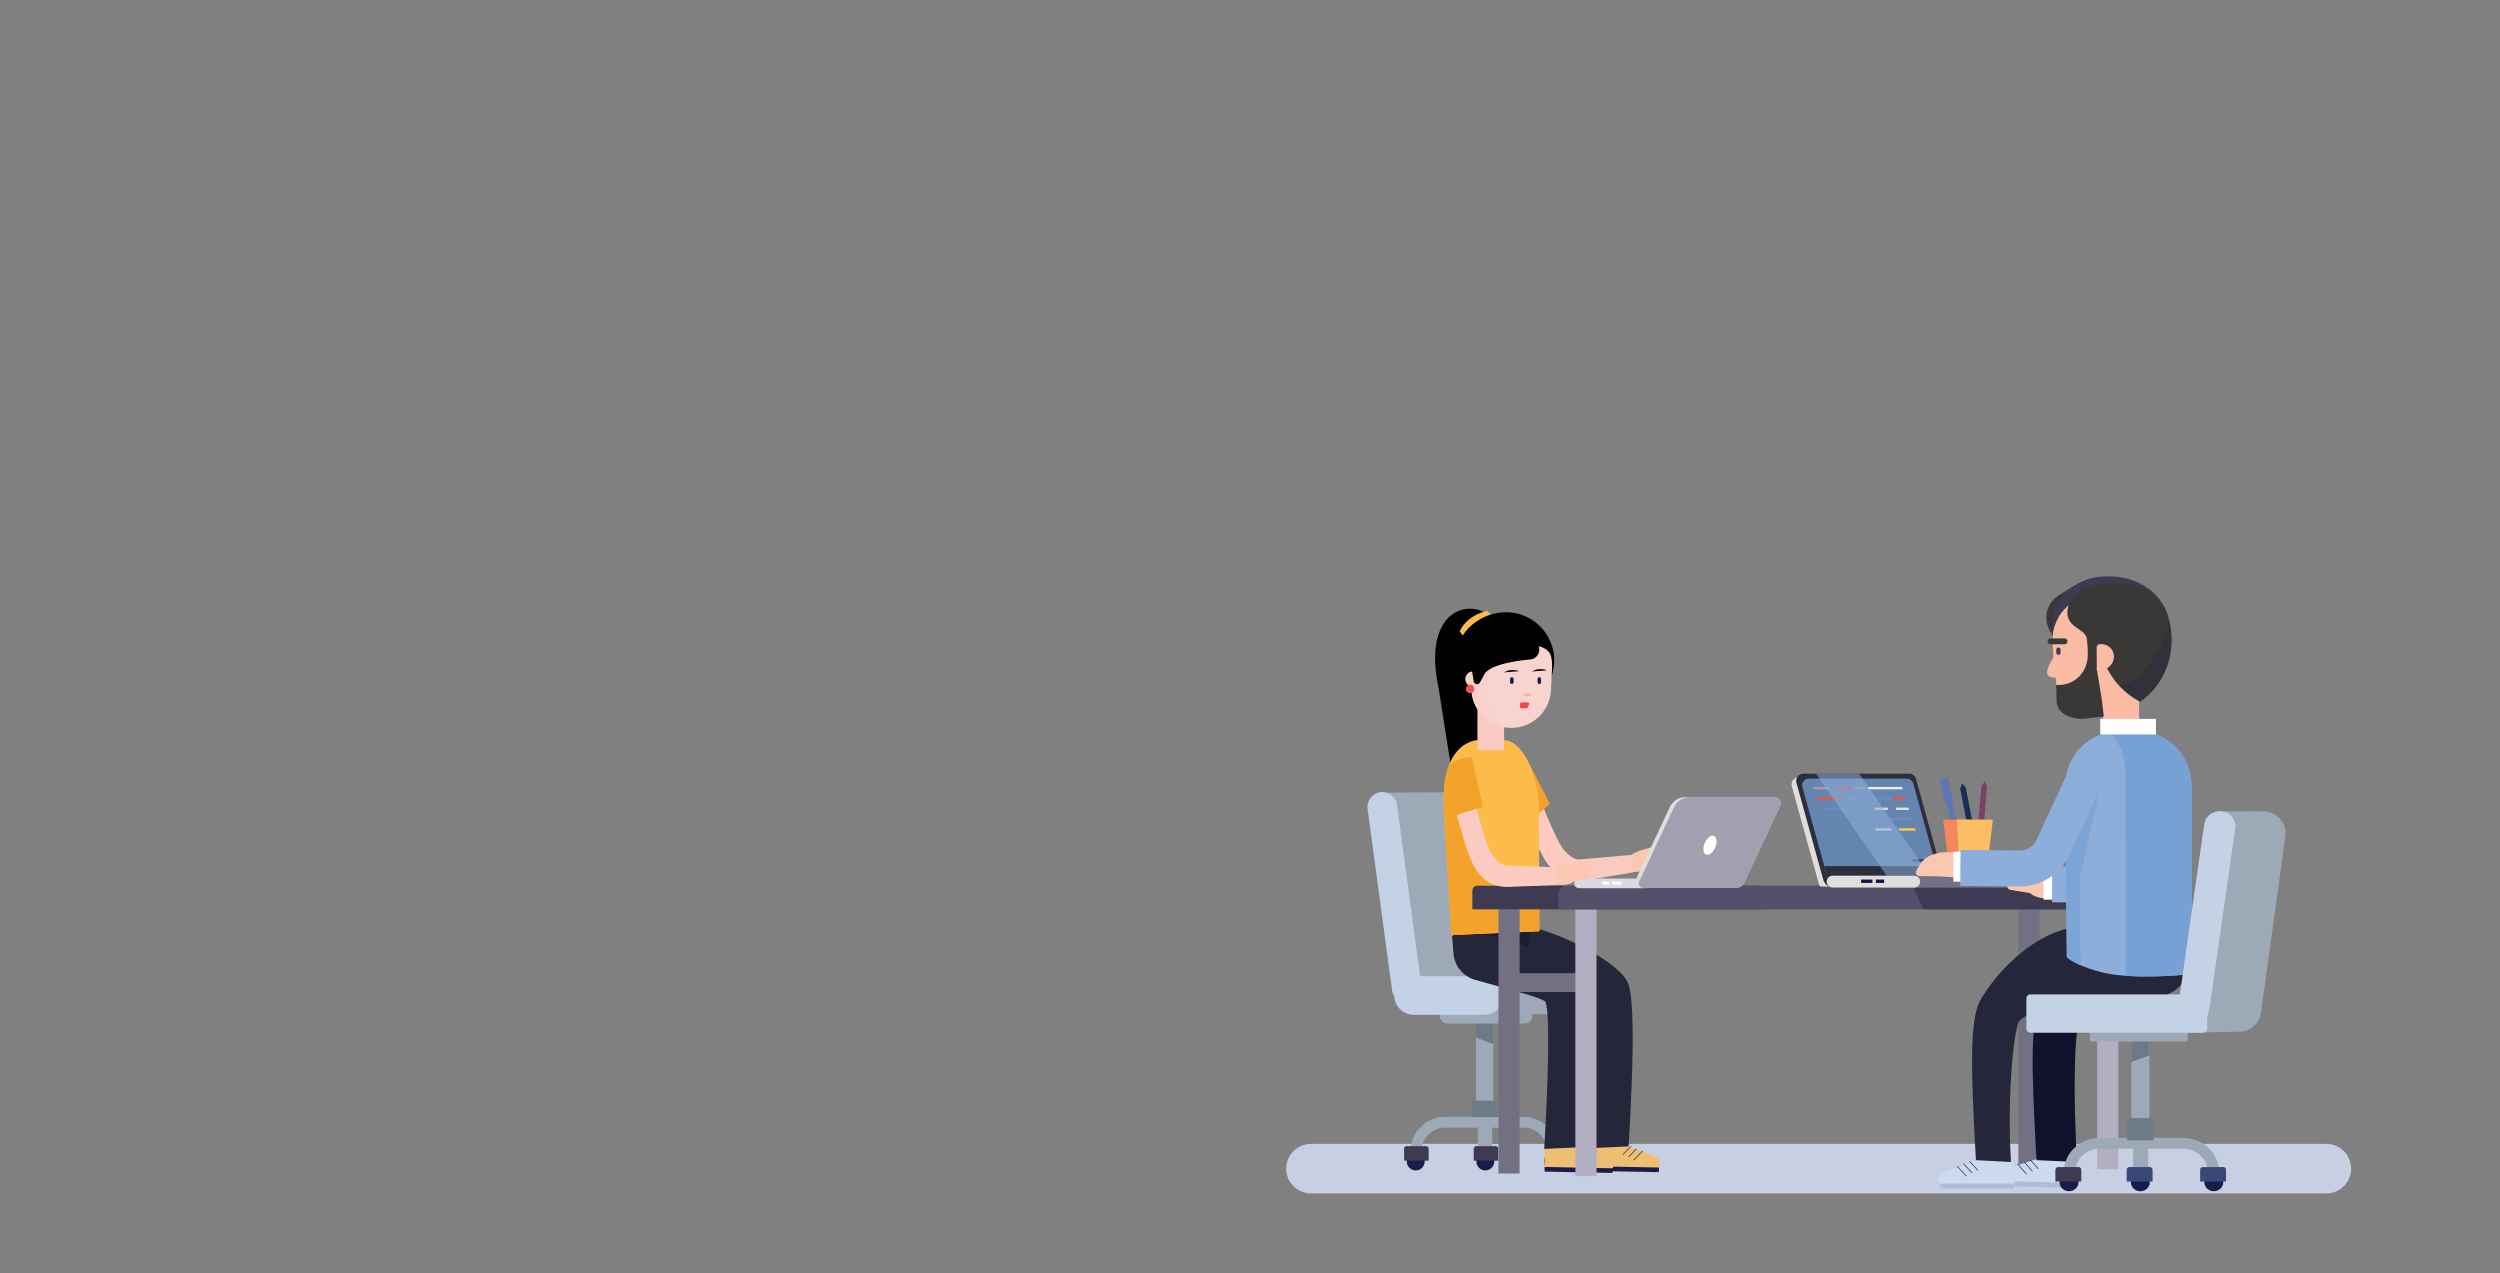 <?xml version="1.0" encoding="utf-8"?>
<!-- Generator: Adobe Illustrator 19.0.0, SVG Export Plug-In . SVG Version: 6.00 Build 0)  -->
<svg version="1.1" id="Layer_1" xmlns="http://www.w3.org/2000/svg" xmlns:xlink="http://www.w3.org/1999/xlink" x="0px" y="0px"
	 viewBox="0 0 1920 978" enable-background="new 0 0 1920 978" xml:space="preserve">
<rect x="0" y="0" width="1920" height="978" fill="#808080" stroke="none"/>
<path id="XMLID_16413_" display="none" fill="#F2F6FC" d="M926.532,514.768c1.061-26.006,14.053-81.713,63.157-100.839
	c49.614-19.325,94.599,47.505,147.013,27.598c41.502-15.762,61.912-107.108,102.962-145.421
	c47.766-44.582,119.095-30.001,161.873-2.123c47.235,30.782,69.526,57.319,48.297,91.286
	c-49.091,78.546,6.426,114.677,32.905,97.655c59.442-38.213,61.758-30.793,110.392-96.593
	c72.18-97.655,178.326,22.291,133.745,93.409c-72.243,115.245,127.376,60.504,7.43,169.834
	c-83.572,76.176,156.035,233.522-3.184,247.321c-163.588,14.178-141.09-204.371-361.959-166.65
	c-174.947,29.878-226.171,152.213-271.735,111.454c-55.71-49.834,43.883-125.201-16.984-171.957
	c-44.097-33.875-68.721-4.306-113.046-46.704C930.778,588.009,925.539,539.104,926.532,514.768z"/>
<g id="XMLID_2_">
	<path id="XMLID_16412_" fill="#C7CFE2" d="M1006.787,916.516h779.875c10.494,0,19.001-8.507,19.001-19.001v0
		c0-10.494-8.507-19.001-19.001-19.001h-779.875c-10.494,0-19.001,8.507-19.001,19.001v0
		C987.786,908.009,996.293,916.516,1006.787,916.516z"/>
	<g id="XMLID_16401_">
		<g id="XMLID_16409_">
			
				<rect id="XMLID_16411_" x="1498.027" y="598.333" transform="matrix(0.97 -0.243 0.243 0.97 -107.842 383.696)" fill="#6176B1" width="4.395" height="60.648"/>
			
				<rect id="XMLID_16410_" x="1491.394" y="597.451" transform="matrix(0.97 -0.243 0.243 0.97 -102.63 381.689)" fill="#6176B1" width="6.812" height="18.238"/>
		</g>
		<g id="XMLID_16407_">
			<polygon id="XMLID_16408_" fill="#7A4162" points="1520.978,664.734 1516.599,664.367 1521.667,603.931 1524.317,600.066 
				1526.047,604.299 			"/>
		</g>
		<g id="XMLID_16405_">
			<polygon id="XMLID_16406_" fill="#1B2C58" points="1521.352,664.593 1517.038,665.433 1505.448,605.902 1506.944,601.461 
				1509.762,605.063 			"/>
		</g>
		<g id="XMLID_16402_">
			<polygon id="XMLID_16404_" fill="#F3885E" points="1517.323,679.248 1498.539,679.248 1492.381,629.522 1523.481,629.522 			"/>
			<polygon id="XMLID_16403_" fill="#FDBD63" points="1524.405,679.248 1505.621,679.248 1502.85,629.522 1530.563,629.522 			"/>
		</g>
	</g>
	<g id="XMLID_16389_">
		<path id="XMLID_16400_" fill="#3A3837" d="M1593.543,449.501l-12.372,7.655c-8.964,5.547-12.165,17.044-7.378,26.436
			c0.952,1.868,1.547,3.071,1.427,2.933c-0.468-0.539,18.949-36.868,18.949-36.868"/>
		<path id="XMLID_16399_" fill="#FABBA4" d="M1617.929,567.834h22.027c1.575,0,2.864-1.289,2.864-2.864l0-45.716
			c0-1.575-1.289-2.864-2.864-2.864h-22.027c-1.575,0-2.864,1.289-2.864,2.864v45.716
			C1615.065,566.545,1616.354,567.834,1617.929,567.834z"/>
		<path id="XMLID_16398_" fill="#3D3A51" d="M1575.439,486.526c-0.287,2.423,11.068,6.521,11.202,9.077l-1.848,5.132
			c13.943-5.055,1.642,2.65,1.642,2.65c4.141,12.306,2.701,19.104,14.53,23.778c5.895,2.328,12.363,3.396,19.097,2.919
			c9.044-0.629,17.076,2.194,23.639-0.935c1.354-0.63,2.633-1.526,3.854-2.728c2.308-2.308,4.369-4.846,6.105-7.593
			c0.667-1.088,1.316-2.175,1.908-3.32c3.567-6.888,10.865-27.111,10.273-35.41c-1.641-23.428-24.087-39.111-49.919-37.337
			c-0.667,0.046-1.316,0.057-1.984,0.095c-13.947,0.973-25.871,8.376-33.158,19.117c-0.382,0.572-0.763,1.164-1.125,1.755v0.019
			c-2.099,3.415-3.225,18.029-3.225,18.029C1575.953,483.321,1575.629,484.904,1575.439,486.526z"/>
		<path id="XMLID_16397_" fill="#FABBA4" d="M1576.48,494.024l0.324,6.429l0.553,10.665l0.868,3.781
			c0.076,1.679,0.926,10.509,1.232,12.111c2.938,15.091,12.848,18.296,28.225,20.204c0.457,0.076,0.934,0.115,1.393,0.134
			c1.641,0.172,3.301,0.191,4.999,0.115c1.641-0.076,3.243-0.286,4.826-0.592c3.072-0.553,6.029-1.526,8.757-2.824
			c0,0,0.02,0,0.038-0.019c6.792-3.205,12.382-8.452,16.007-14.881c2.766-4.865,4.407-10.398,4.579-16.255
			c0.02-0.401,0.02-0.801,0.02-1.221c0.019-0.458,0-0.954-0.038-1.45v-0.248l-0.038-1.164l-0.172-3.034l-0.514-10.474l-0.02-0.095
			v-0.019l-0.096-1.946l-0.075-1.507l-0.076-1.393l-0.02-0.363c-0.153-2.423-0.63-4.751-1.354-6.983
			c-0.457-1.584-1.049-3.11-1.717-4.579c-0.096-0.229-0.172-0.439-0.286-0.668c-0.535-1.202-1.164-2.404-1.851-3.53
			c0-0.019,0-0.019,0-0.019c-2.594-4.33-6.067-8.07-10.188-10.951c-0.821-0.592-1.679-1.144-2.537-1.66
			c-5.991-3.511-13.05-5.399-20.471-5.018c-6.182,0.325-10.75,2.175-15.729,5.17c-3.014,1.813-5.742,4.045-8.089,6.621
			c-3.339,3.625-5.514,7.898-7.116,12.611c-0.096,0.267-0.172,0.534-0.249,0.801c-0.477,1.545-0.801,3.129-0.991,4.751
			C1576.384,488.949,1576.346,491.467,1576.48,494.024z"/>
		<path id="XMLID_16396_" fill="#3A3837" d="M1589.464,462.143c-7.544,20.784,12.317,19.091,13.24,28.636
			c0.104,1.073,0.485,2.652,0.77,10.469l1.517,4.89c0.439,1.526,1.851,2.576,3.435,2.576c1.983,0,3.587-1.603,3.587-3.587v-0.096
			l-0.172-7.784l3.874,10.264c2.785,7.402,7.021,14.099,12.363,19.746c4.445,4.674,9.654,8.643,15.434,11.657
			c0,0,24.23-14.404,24.23-47.296c0-2.614-0.153-5.342-0.477-8.185c-0.305-2.557-0.725-4.942-1.298-7.174
			c-10.035-40.866-60.25-26.92-65.077-25.107C1595.814,453.062,1589.464,462.143,1589.464,462.143z"/>
		<path id="XMLID_16395_" fill="#FABBA4" d="M1572.207,516.05c-0.006,0.067,0.008,0.539,0.008,0.539
			c0.066,2.248,2.013,4.034,6.836,3.895l-0.675-17.551C1574.459,508.905,1572.561,512.375,1572.207,516.05z"/>
		<path id="XMLID_16394_" fill="#3A3837" d="M1574.83,494.808h10.732c1.246,0,2.266-1.02,2.266-2.266l0,0
			c0-1.246-1.02-2.266-2.266-2.266h-10.732c-1.246,0-2.266,1.02-2.266,2.266l0,0C1572.564,493.788,1573.584,494.808,1574.83,494.808
			z"/>
		<path id="XMLID_16393_" fill="#3D3A51" d="M1580.86,502.888L1580.86,502.888c0.89,0,1.619-0.728,1.619-1.619v-2.384
			c0-0.89-0.728-1.619-1.619-1.619l0,0c-0.89,0-1.619,0.728-1.619,1.619v2.384C1579.242,502.16,1579.97,502.888,1580.86,502.888z"/>
		<path id="XMLID_16392_" opacity="0.2" fill="#141743" d="M1628.076,527.259c4.445,4.674,9.654,8.643,15.434,11.657
			c0,0,24.23-14.404,24.23-47.296c0-2.614-0.153-5.342-0.477-8.185c-0.305-2.557-0.725-4.942-1.298-7.174
			c-1.069,6.258-3.892,15.74-11.104,27.454C1643.893,521.535,1631.987,526.171,1628.076,527.259z"/>
		<path id="XMLID_16391_" fill="#3A3837" d="M1579.137,525.918l0.32,12.281c0,10.469,12.399,14.676,21.603,13.681l14.668-1.586
			l-1.476-12.711l-4.003-24.325l6.466-18.167l-13.318,5.528l0.001,0.021c1.006,14.435-9.337,26.102-23.791,25.435L1579.137,525.918z
			"/>
		<path id="XMLID_16390_" fill="#FABBA4" d="M1612.894,494.637c-1.483,0.008-2.677,1.218-2.667,2.701l0.062,9.139l0.063,7.983
			l3.139-0.018c0.229-0.004,0.458-0.008,0.675-0.042c5.247-0.397,9.39-4.985,9.363-10.231c-0.009-2.723-1.168-5.038-3.008-6.839
			c-1.648-1.606-3.872-2.521-6.33-2.658l-0.014-0.001c-0.285-0.041-0.528-0.052-0.815-0.036L1612.894,494.637z"/>
	</g>
	<g id="XMLID_16274_">
		<path id="XMLID_16332_" fill="#010101" d="M1152.343,484.485l-2.875-5.096c-3.888-6.893-10.988-11.362-18.884-11.889h0
			c-7.923-0.528-15.576,2.985-20.341,9.338l0,0c-0.377,0.502-0.743,1.011-1.098,1.525c-6.761,9.794-9.406,25.791-4.453,49.143
			l9.391,59.616l31.299,4.426l9.968-94.537C1155.536,492.636,1154.494,488.298,1152.343,484.485z"/>
		<g id="XMLID_16323_">
			<g id="XMLID_16326_">
				<g id="XMLID_16328_">
					<path id="XMLID_16331_" fill="#FBC7B1" d="M1260.354,657.251l14.618-4.226c1.068-0.309,1.688-1.435,1.38-2.502l0,0
						c-0.309-1.068-1.435-1.688-2.502-1.38l-14.618,4.226c-1.068,0.309-1.688,1.435-1.38,2.502l0,0
						C1258.161,656.938,1259.287,657.559,1260.354,657.251z"/>
					<path id="XMLID_16330_" fill="#FBC7B1" d="M1265.601,660.696l11.737-3.393c1.068-0.309,1.688-1.435,1.38-2.502l0,0
						c-0.309-1.068-1.435-1.688-2.502-1.38l-11.737,3.393c-1.068,0.309-1.689,1.435-1.38,2.502l0,0
						C1263.407,660.384,1264.533,661.005,1265.601,660.696z"/>
					<path id="XMLID_16329_" fill="#FBC7B1" d="M1263.479,666.267l13.893-4.016c1.068-0.309,1.688-1.435,1.38-2.502l0,0
						c-0.309-1.068-1.434-1.688-2.502-1.38l-13.893,4.016c-1.068,0.309-1.688,1.435-1.38,2.502l0,0
						C1261.285,665.954,1262.411,666.575,1263.479,666.267z"/>
				</g>
				<path id="XMLID_16327_" fill="#FBC7B1" d="M1266.315,652.6c-0.158,0.038-1.99,0.24-3.976,0.451
					c-3.429,0.365-6.723,1.543-9.608,3.433l-5.525,3.62c0,0,4.604,9.58,5.078,9.606c11.593,0.649,14.847-4.98,14.847-4.98
					L1266.315,652.6z"/>
			</g>
			<g id="XMLID_16324_">
				<path id="XMLID_16325_" fill="#FBCBC1" d="M1166.292,614.737c0,0,6.794,18.184,13.661,32.964
					c1.913,4.102,3.826,7.941,5.595,11.061c0.518,0.902,1.044,1.782,1.598,2.625c6.853,10.664,16.045,16.613,29.048,15.006
					c0.119-0.015,38.285-6.509,38.285-6.509l-2.195-13.238l-39.48,3.416c-4.277,0.583-10.595-5.391-13.338-9.456
					c-0.214-0.314-0.406-0.62-0.573-0.907c-1.297-2.234-2.715-4.992-4.204-8.069c-8.907-18.494-20.118-48.785-20.118-48.785
					L1166.292,614.737z"/>
			</g>
		</g>
		<path id="XMLID_16322_" fill="#F4A32A" d="M1171.284,580.609c0.79,1.185,18.954,36.725,18.954,36.725l-14.216,13.031
			L1171.284,580.609z"/>
		<g id="XMLID_16300_">
			<path id="XMLID_16321_" fill="#9EA9B7" d="M1177.671,759.601l-85.536,8.49l-31.394-159.337l48.391-0.267
				c21.29-0.075,39.71,14.803,44.115,35.633L1177.671,759.601z"/>
			<path id="XMLID_16320_" fill="#C4D2E6" d="M1069.127,760.637l-18.818-139.427c-0.838-6.212,3.558-11.98,9.77-12.818l0,0
				c6.212-0.838,11.98,3.558,12.818,9.77l18.818,139.427c0.839,6.212-3.558,11.98-9.769,12.818l0,0
				C1075.733,771.245,1069.965,766.849,1069.127,760.637z"/>
			<g id="XMLID_16301_">
				<g id="XMLID_16317_">
					<rect id="XMLID_16319_" x="1133.574" y="779.736" fill="#9EA9B7" width="13.256" height="78.188"/>
					<path id="XMLID_16318_" fill="#6F7A87" d="M1146.831,784.287v17.67l-13.256-5.13v-11.963
						C1136.892,784.709,1143.277,784.443,1146.831,784.287z"/>
				</g>
				<path id="XMLID_16316_" fill="#9EA9B7" d="M1170.915,786.058h-59.233c-3.258,0-5.923-2.665-5.923-5.923l0,0
					c0-3.258,2.666-5.923,5.923-5.923h59.233c3.258,0,5.923,2.665,5.923,5.923l0,0
					C1176.839,783.393,1174.173,786.058,1170.915,786.058z"/>
				<path id="XMLID_16315_" fill="#9EA9B7" d="M1211.658,778.95h-91.589c-1.681,0-3.057-1.376-3.057-3.057v-23.507
					c0-1.681,1.376-3.057,3.057-3.057h91.589c1.681,0,3.057,1.376,3.057,3.057v23.507
					C1214.715,777.575,1213.34,778.95,1211.658,778.95z"/>
				<path id="XMLID_16314_" fill="#C4D2E6" d="M1140.079,779.345h-54.458c-8.146,0-14.811-6.665-14.811-14.811l0,0
					c0-8.146,6.665-14.811,14.811-14.811h54.458c8.146,0,14.811,6.665,14.811,14.811l0,0
					C1154.89,772.68,1148.225,779.345,1140.079,779.345z"/>
				<g id="XMLID_16310_">
					<g id="XMLID_16312_">
						<path id="XMLID_16313_" fill="#9EA9B7" d="M1196.385,883.991h-8.293c0-9.907-8.06-17.967-17.967-17.967h-60.418
							c-9.907,0-17.968,8.06-17.968,17.967h-8.293c0-14.48,11.78-26.26,26.26-26.26h60.418
							C1184.605,857.731,1196.385,869.511,1196.385,883.991z"/>
					</g>
					<rect id="XMLID_16311_" x="1130.439" y="845.292" fill="#6F7A87" width="19.349" height="12.636"/>
				</g>
				<g id="XMLID_16306_">
					<circle id="XMLID_16309_" fill="#191D4C" cx="1087.278" cy="892.009" r="6.888"/>
					<path id="XMLID_16308_" fill="#3D3A51" d="M1097.211,891.402h-18.852v-9.212c0-1.074,0.871-1.945,1.945-1.945h14.961
						c1.074,0,1.945,0.871,1.945,1.945V891.402z"/>
					<circle id="XMLID_16307_" fill="#191D4C" cx="1192.628" cy="892.009" r="6.888"/>
				</g>
				<rect id="XMLID_16305_" x="1135.016" y="860.297" fill="#9EA9B7" width="10.977" height="24.878"/>
				<g id="XMLID_16302_">
					<circle id="XMLID_16304_" fill="#191D4C" cx="1140.736" cy="892.009" r="6.888"/>
					<path id="XMLID_16303_" fill="#3D3A51" d="M1150.669,891.402h-18.852v-9.212c0-1.074,0.871-1.945,1.946-1.945h14.961
						c1.074,0,1.946,0.871,1.946,1.945V891.402z"/>
				</g>
			</g>
		</g>
		<path id="XMLID_16299_" fill="#1B2C58" d="M1166.252,768.448l-0.49-0.196C1165.903,768.568,1166.252,768.448,1166.252,768.448z"/>
		<path id="XMLID_16298_" fill="#1B2C58" d="M1166.252,768.448l-0.49-0.196C1165.903,768.568,1166.252,768.448,1166.252,768.448z"/>
		<path id="XMLID_16297_" fill="#1C1C2D" d="M1115.605,701.05l0.62,25.397c0.34,13.947,5.896,25.544,23.666,26.136l46.202,5.923
			v-27.84l-5.923-18.955L1115.605,701.05z"/>
		<g id="XMLID_16287_">
			<g id="XMLID_16294_">
				<path id="XMLID_16296_" fill="#EEBF73" d="M1221.455,897.469l48.159,1.299c2.872,0.078,5.261-2.239,5.337-5.175l0,0
					c0.058-2.261-1.289-4.312-3.358-5.112l-23.608-9.139l-26.061-0.053L1221.455,897.469z"/>
				<path id="XMLID_16295_" fill="#191D4C" d="M1273.303,900.214l-51.521-0.999l0.066-3.572l52.256,1.013l-0.05,2.835
					C1274.047,899.898,1273.71,900.222,1273.303,900.214z"/>
			</g>
			<g id="XMLID_16290_">
				
					<line id="XMLID_16293_" fill="none" stroke="#191D4C" stroke-width="0.5" stroke-linecap="round" stroke-miterlimit="10" x1="1246.649" y1="886.53" x2="1252.548" y2="880.46"/>
				
					<line id="XMLID_16292_" fill="none" stroke="#191D4C" stroke-width="0.5" stroke-linecap="round" stroke-miterlimit="10" x1="1250.851" y1="888.397" x2="1256.75" y2="882.327"/>
				
					<line id="XMLID_16291_" fill="none" stroke="#191D4C" stroke-width="0.5" stroke-linecap="round" stroke-miterlimit="10" x1="1254.862" y1="890.865" x2="1261.504" y2="883.982"/>
			</g>
			<g id="XMLID_16288_">
				<path id="XMLID_16289_" fill="#25263A" d="M1221.511,881.753c2.857-48.032,4.687-104.005,0.945-112.998
					c-3.838-5.584-28.663-11.434-52.176-17.937l4.953-38.762c18.955,2.962,64.435,24.303,74.239,41.119
					c4.139,7.098,5.508,32.523,3.569,81.5c-1.016,25.652-2.268,45.748-2.268,45.748L1221.511,881.753z"/>
			</g>
		</g>
		<g id="XMLID_16277_">
			<g id="XMLID_16284_">
				<path id="XMLID_16286_" fill="#EEBF73" d="M1185.915,898.061l48.159,1.299c2.872,0.077,5.261-2.24,5.337-5.175l0,0
					c0.058-2.261-1.289-4.312-3.358-5.113l-23.608-9.138l-26.061-0.053L1185.915,898.061z"/>
				<path id="XMLID_16285_" fill="#191D4C" d="M1237.764,900.807l-51.522-0.999l0.066-3.572l52.256,1.013l-0.05,2.835
					C1238.507,900.491,1238.171,900.814,1237.764,900.807z"/>
			</g>
			<g id="XMLID_16280_">
				
					<line id="XMLID_16283_" fill="none" stroke="#191D4C" stroke-width="0.5" stroke-linecap="round" stroke-miterlimit="10" x1="1211.109" y1="887.122" x2="1217.008" y2="881.053"/>
				
					<line id="XMLID_16282_" fill="none" stroke="#191D4C" stroke-width="0.5" stroke-linecap="round" stroke-miterlimit="10" x1="1215.311" y1="888.989" x2="1221.21" y2="882.92"/>
				
					<line id="XMLID_16281_" fill="none" stroke="#191D4C" stroke-width="0.5" stroke-linecap="round" stroke-miterlimit="10" x1="1219.322" y1="891.458" x2="1225.964" y2="884.574"/>
			</g>
			<g id="XMLID_16278_">
				<path id="XMLID_16279_" fill="#25263A" d="M1185.971,882.346c2.857-48.032,4.687-104.005,0.945-112.998
					c-3.484-3.526-31.251-10.199-54.201-16.868c-8.703-2.529-15.091-9.955-16.305-18.936l-1.2-14.723l25.273-1.185
					c18.954,2.962,63.645,19.316,73.449,36.132c4.139,7.097,5.508,32.523,3.569,81.5c-1.016,25.652-2.268,45.748-2.268,45.748
					L1185.971,882.346z"/>
			</g>
		</g>
		<path id="XMLID_16276_" fill="#FDBC4A" d="M1182.247,715.226l-47.575,2.038l-19.923,0.86h-0.085l-5.827-97.74
			c-0.605-13.3,0.785-23.214,3.237-30.602c7.197-21.802,23.575-21.622,25.167-21.622l17.228,0.212
			c14.616,0,25.953,24.764,27.407,50.197l0.255,66.681l0.095,23.299L1182.247,715.226z"/>
		<path id="XMLID_16275_" fill="#F4A32A" d="M1182.247,715.226l-47.575,2.038l-19.923,0.86h-0.085l-5.827-97.74
			c-0.605-13.3,0.785-23.214,3.237-30.602l9.245,14.149l16.633,54.846l27.598,13.438l16.58,13.035l0.095,23.299L1182.247,715.226z"
			/>
	</g>
	<line id="XMLID_16273_" fill="#39477A" x1="1701.988" y1="880.329" x2="1701.988" y2="885.843"/>
	<rect id="XMLID_16272_" x="1552.228" y="746.223" fill="#191D4C" width="72.238" height="14.377"/>
	<rect id="XMLID_16271_" x="1550.125" y="697.331" fill="#727083" width="16.245" height="200.616"/>
	<rect id="XMLID_16270_" x="1610.617" y="697.331" fill="#B2AFC2" width="16.245" height="200.616"/>
	<rect id="XMLID_16269_" x="1152.235" y="747.437" fill="#727083" width="68.601" height="14.377"/>
	<rect id="XMLID_16268_" x="1150.809" y="697.428" fill="#727083" width="16.245" height="203.8"/>
	<rect id="XMLID_16267_" x="1209.892" y="697.331" fill="#B2AFC2" width="16.245" height="205.923"/>
	<path id="XMLID_16266_" fill="#3D3A51" d="M1130.778,698.389h226.591V684c0-2.067-1.676-3.742-3.742-3.742H1134.52
		c-2.067,0-3.742,1.676-3.742,3.742V698.389z"/>
	<g id="XMLID_16263_">
		<path id="XMLID_16265_" fill="#535069" d="M1645.948,686.673v11.719h-449.127v-11.719c0-3.545,2.876-6.411,6.422-6.411h436.284
			C1643.072,680.261,1645.948,683.127,1645.948,686.673z"/>
		<path id="XMLID_16264_" fill="#3D3A51" d="M1599.689,680.261v18.13H1477.09c-2.155-4.724-5.636-12.44-8.11-18.13H1599.689z"/>
	</g>
	<g id="XMLID_16224_">
		<path id="XMLID_16262_" fill="#DEDEDD" d="M1490.19,680.877h-92.27c-0.513-0.738-0.919-1.571-1.165-2.469l-20.643-74.524
			c-0.995-3.549,1.678-7.066,5.367-7.066h81.184c2.501,0,4.693,1.678,5.367,4.084L1490.19,680.877z"/>
		<path id="XMLID_16261_" fill="#2D2E3B" d="M1408.014,681.548h86.572l-23.083-83.305c-0.669-2.409-2.863-4.077-5.363-4.077h-81.108
			c-3.681,0-6.349,3.509-5.363,7.056l20.63,74.456C1401.259,679.147,1404.415,681.548,1408.014,681.548z"/>
		<path id="XMLID_16260_" opacity="0.75" fill="#77A1D5" d="M1384.228,604.503l16.859,60.711l3.538,12.716h85.887l-3.527-12.716
			l-17.634-63.473c-0.616-2.231-2.656-3.771-4.972-3.771H1389.2C1385.79,597.97,1383.314,601.22,1384.228,604.503z"/>
		<g id="XMLID_16235_">
			<g id="XMLID_16254_">
				<polygon id="XMLID_16259_" fill="#EDEEF0" points="1434.821,606.227 1461.256,606.227 1460.667,604.368 1434.232,604.368 				
					"/>
				<polygon id="XMLID_16258_" fill="#EA5544" points="1410.842,606.227 1423.359,606.227 1422.77,604.368 1410.254,604.368 				"/>
				<polygon id="XMLID_16257_" fill="#A29FB0" points="1392.771,606.227 1405.288,606.227 1404.699,604.368 1392.183,604.368 				
					"/>
				<polygon id="XMLID_16256_" fill="#6F89C3" points="1406.768,606.227 1409.728,606.227 1409.14,604.368 1406.179,604.368 				"/>
				<polygon id="XMLID_16255_" fill="#A29FB0" points="1424.808,606.227 1433.582,606.227 1432.993,604.368 1424.22,604.368 				"/>
			</g>
			<g id="XMLID_16250_">
				<polygon id="XMLID_16253_" fill="#DEDEDD" points="1453.229,637.947 1440.713,637.947 1440.124,636.088 1452.641,636.088 				
					"/>
				<polygon id="XMLID_16252_" fill="#FFC644" points="1471.3,637.947 1458.783,637.947 1458.195,636.088 1470.711,636.088 				"/>
				<polygon id="XMLID_16251_" fill="#6F89C3" points="1457.304,637.947 1454.343,637.947 1453.755,636.088 1456.716,636.088 				
					"/>
			</g>
			<g id="XMLID_16244_">
				<polygon id="XMLID_16249_" fill="#EA5544" points="1453.854,614.157 1463.767,614.157 1463.178,612.298 1453.265,612.298 				
					"/>
				<polygon id="XMLID_16248_" fill="#6F89C3" points="1429.875,614.157 1434.131,614.157 1433.542,612.298 1429.287,612.298 				
					"/>
				<polygon id="XMLID_16247_" fill="#EA5544" points="1395.282,614.157 1416.06,614.157 1415.471,612.298 1394.694,612.298 				"/>
				<polygon id="XMLID_16246_" fill="#6F89C3" points="1417.54,614.157 1428.761,614.157 1428.173,612.298 1416.951,612.298 				"/>
				<polygon id="XMLID_16245_" fill="#6F89C3" points="1435.58,614.157 1452.615,614.157 1452.026,612.298 1434.992,612.298 				"/>
			</g>
			<g id="XMLID_16242_">
				<polygon id="XMLID_16243_" fill="#323E6F" points="1468.92,661.736 1478.833,661.736 1478.245,659.877 1468.331,659.877 				"/>
			</g>
			<g id="XMLID_16238_">
				<polygon id="XMLID_16241_" fill="#DEDEDD" points="1456.365,622.087 1466.278,622.087 1465.689,620.228 1455.776,620.228 				
					"/>
				<polygon id="XMLID_16240_" fill="#DEDEDD" points="1440.186,622.087 1450.1,622.087 1449.511,620.228 1439.598,620.228 				"/>
				<polygon id="XMLID_16239_" fill="#6F89C3" points="1400.545,622.087 1417.579,622.087 1416.991,620.228 1399.956,620.228 				
					"/>
			</g>
			<g id="XMLID_16236_">
				<polygon id="XMLID_16237_" fill="#6F89C3" points="1468.789,630.017 1451.755,630.017 1451.166,628.158 1468.2,628.158 				"/>
			</g>
		</g>
		<polygon id="XMLID_16234_" fill="#2D2E3B" points="1401.087,665.214 1404.624,677.93 1490.512,677.93 1486.985,665.214 		"/>
		<g id="XMLID_16232_">
			<path id="XMLID_16233_" fill="#727083" d="M1447.379,681.745h105.467c2.465,0,4.482-2.017,4.482-4.482l0,0
				c0-2.465-2.017-4.482-4.482-4.482h-105.467c-2.465,0-4.482,2.017-4.482,4.482l0,0
				C1442.897,679.728,1444.914,681.745,1447.379,681.745z"/>
		</g>
		<polygon id="XMLID_16231_" opacity="0.55" fill="#8DAEDB" points="1394.67,594.167 1448.962,672.573 1482.127,672.573 
			1427.836,594.167 		"/>
		<g id="XMLID_16225_">
			<g id="XMLID_16229_">
				<path id="XMLID_16230_" fill="#DEDEDD" d="M1407.508,681.69h62.553c2.526,0,4.593-2.067,4.593-4.593l0,0
					c0-2.526-2.067-4.593-4.593-4.593h-62.553c-2.526,0-4.593,2.067-4.593,4.593l0,0
					C1402.915,679.622,1404.982,681.69,1407.508,681.69z"/>
			</g>
			<g id="XMLID_16226_">
				<rect id="XMLID_16228_" x="1429.334" y="675.474" fill="#141743" width="8.718" height="2.615"/>
				<rect id="XMLID_16227_" x="1440.667" y="675.474" fill="#141743" width="6.32" height="2.615"/>
			</g>
		</g>
	</g>
	<g id="XMLID_16214_">
		<g id="XMLID_16220_">
			<path id="XMLID_16223_" fill="#F04847" d="M1312.708,657.309v23.869h19.939v-23.869c0-1.051-0.856-1.906-1.906-1.906h-16.126
				C1313.564,655.402,1312.708,656.258,1312.708,657.309z"/>
			<g id="XMLID_16221_">
				<path id="XMLID_16222_" fill="#F04847" d="M1332.401,677.093c0.26-0.149,6.381-3.734,6.927-10.014
					c0.208-2.394-0.698-3.878-1.495-4.7c-2.191-2.263-5.832-2.132-6.239-2.111l0.159,2.914c0.739-0.034,2.916,0.116,3.99,1.233
					c0.548,0.57,0.77,1.359,0.678,2.412c-0.416,4.778-5.423,7.708-5.474,7.737L1332.401,677.093z"/>
			</g>
		</g>
		<path id="XMLID_16219_" fill="#F04847" d="M1322.026,681.177h10.621v-23.869c0-1.051-0.856-1.906-1.906-1.906h-0.642
			c-0.029,1.245-0.37,10.767-3.044,17.624C1324.73,678.998,1322.659,680.759,1322.026,681.177z"/>
		<g id="XMLID_16215_">
			<path id="XMLID_16216_" opacity="0.37" fill="#6D1A48" d="M1337.832,662.377c-1.556-1.605-3.842-2.004-5.184-2.101v-2.967
				c0-1.051-0.856-1.906-1.906-1.906h-0.642c-0.029,1.245-0.37,10.767-3.044,17.624c-2.325,5.972-4.396,7.732-5.028,8.151h10.621
				v-4.241c1.187-0.739,6.196-4.212,6.682-9.863C1339.534,664.682,1338.629,663.203,1337.832,662.377z M1336.421,666.822
				c-0.263,2.957-2.266,5.204-3.774,6.487v-10.096c0.963,0.088,2.315,0.399,3.093,1.196
				C1336.295,664.984,1336.509,665.771,1336.421,666.822z"/>
		</g>
	</g>
	<g id="XMLID_16192_">
		<g id="XMLID_16203_">
			<g id="XMLID_16205_">
				<path id="XMLID_16213_" fill="#DEDEDD" d="M1334.687,681.98h-71.361c-4.668,0-7.753-4.853-5.772-9.08l24.889-53.096
					c2.17-4.629,6.821-7.586,11.934-7.586h65.7c3.404,0,5.653,3.538,4.208,6.62L1334.687,681.98z"/>
				<g id="XMLID_16207_">
					<g id="XMLID_16211_">
						<path id="XMLID_16212_" fill="#DBDAE0" d="M1263.589,682.161h-50.884c-2.055,0-3.736-1.681-3.736-3.736l0,0
							c0-2.055,1.681-3.736,3.736-3.736h50.884c2.055,0,3.736,1.681,3.736,3.736l0,0
							C1267.326,680.48,1265.644,682.161,1263.589,682.161z"/>
					</g>
					<g id="XMLID_16208_">
						<rect id="XMLID_16210_" x="1238.037" y="677.165" fill="#FFFFFF" width="7.267" height="2.18"/>
						<rect id="XMLID_16209_" x="1230.588" y="677.165" fill="#FFFFFF" width="5.268" height="2.18"/>
					</g>
				</g>
				<path id="XMLID_16206_" fill="#A29FB0" d="M1333.612,681.98h-71.529c-2.568,0-4.265-2.669-3.175-4.994l26.804-57.182
					c2.17-4.629,6.822-7.586,11.934-7.586h65.7c3.404,0,5.653,3.538,4.208,6.62l-27.754,59.208
					C1338.675,680.447,1336.263,681.98,1333.612,681.98z"/>
			</g>
			
				<ellipse id="XMLID_16204_" transform="matrix(0.919 0.393 -0.393 0.919 360.955 -464.129)" fill="#FFFFFF" cx="1313.976" cy="649.46" rx="4.36" ry="7.812"/>
		</g>
		<g id="XMLID_16194_">
			<g id="XMLID_16197_">
				<g id="XMLID_16199_">
					<path id="XMLID_16202_" fill="#FBC7B1" d="M1203.817,667.827l15.037-2.331c1.098-0.17,1.857-1.208,1.687-2.306l0,0
						c-0.17-1.098-1.208-1.857-2.306-1.687l-15.037,2.331c-1.098,0.17-1.857,1.208-1.687,2.306l0,0
						C1201.681,667.238,1202.718,667.997,1203.817,667.827z"/>
					<path id="XMLID_16201_" fill="#FBC7B1" d="M1208.582,671.912l12.074-1.872c1.098-0.17,1.857-1.208,1.687-2.306l0,0
						c-0.17-1.098-1.208-1.857-2.306-1.687l-12.074,1.872c-1.098,0.17-1.857,1.208-1.687,2.306l0,0
						C1206.446,671.323,1207.484,672.082,1208.582,671.912z"/>
					<path id="XMLID_16200_" fill="#FBC7B1" d="M1205.768,677.167l14.291-2.215c1.098-0.17,1.857-1.208,1.687-2.306l0,0
						c-0.17-1.098-1.208-1.857-2.306-1.687l-14.291,2.215c-1.098,0.17-1.857,1.208-1.687,2.306l0,0
						C1203.632,676.578,1204.669,677.337,1205.768,677.167z"/>
				</g>
				<path id="XMLID_16198_" fill="#FBC7B1" d="M1210.321,663.972c-0.161,0.018-2.004-0.016-4.001-0.058
					c-3.448-0.074-6.865,0.675-9.967,2.183l-5.94,2.887c0,0,3.347,10.088,3.814,10.175c11.416,2.119,15.36-3.05,15.36-3.05
					L1210.321,663.972z"/>
			</g>
			<g id="XMLID_16195_">
				<path id="XMLID_16196_" fill="#FBCBC1" d="M1115.929,613.688c0,0,4.424,18.9,9.354,34.435c1.375,4.312,2.784,8.363,4.142,11.683
					c0.399,0.961,0.809,1.901,1.251,2.807c5.44,11.449,13.8,18.52,26.902,18.581c0.12,0.001,38.802-1.583,38.802-1.583l-0.493-13.41
					l-39.594-1.636c-4.317,0.034-9.823-6.696-12.026-11.077c-0.173-0.339-0.324-0.666-0.453-0.972
					c-1.002-2.381-2.057-5.297-3.143-8.539c-6.481-19.477-13.746-50.948-13.746-50.948L1115.929,613.688z"/>
			</g>
		</g>
		<path id="XMLID_16193_" fill="#F4A32A" d="M1130.216,581.004l8.688,38.699l-24.878,7.503c0,0-1.381-4.876-2.433-10.537
			c-1.052-5.661-2.241-20.206,0.481-26.887C1114.665,583.424,1122.997,582.3,1130.216,581.004z"/>
	</g>
	<g id="XMLID_16129_">
		<g id="XMLID_16130_">
			<g id="XMLID_16189_">
				<path id="XMLID_16191_" fill="#CCD9EF" d="M1592.733,910.472l-52.357-1.085c-3.122-0.065-5.601-2.648-5.536-5.77l0,0
					c0.05-2.404,1.615-4.514,3.902-5.259l26.092-8.5l28.3,1.277L1592.733,910.472z"/>
				<path id="XMLID_16190_" fill="#ADBCD8" d="M1539.297,910.82l52.993,1.491l0.107-3.798l-56.791-1.598l0,0
					C1535.547,909.013,1537.199,910.761,1539.297,910.82z"/>
			</g>
			<g id="XMLID_16185_">
				
					<line id="XMLID_16188_" fill="none" stroke="#191D4C" stroke-width="0.5" stroke-linecap="round" stroke-miterlimit="10" x1="1565.258" y1="897.531" x2="1559.296" y2="890.788"/>
				
					<line id="XMLID_16187_" fill="none" stroke="#191D4C" stroke-width="0.5" stroke-linecap="round" stroke-miterlimit="10" x1="1560.701" y1="899.304" x2="1554.739" y2="892.561"/>
				
					<line id="XMLID_16186_" fill="none" stroke="#191D4C" stroke-width="0.5" stroke-linecap="round" stroke-miterlimit="10" x1="1556.317" y1="901.725" x2="1549.606" y2="894.081"/>
			</g>
			<g id="XMLID_16183_">
				<path id="XMLID_16184_" fill="#11112C" d="M1595.177,892.4c-3.039-51.081-2.219-98.306,1.76-107.871
					c4.081-5.939,35.893-18.81,67.688-20.198l-14.879-32.482c-41.703,2.096-71.512,17.742-81.939,35.626
					c-4.402,7.548-8.225,22.773-6.163,74.859c1.08,27.281,2.412,48.652,2.412,48.652L1595.177,892.4z"/>
			</g>
			<g id="XMLID_16180_">
				<path id="XMLID_16182_" fill="#CCD9EF" d="M1546.742,910.876l-52.366,0.393c-3.123,0.023-5.673-2.489-5.696-5.612l0,0
					c-0.018-2.405,1.487-4.558,3.752-5.367l25.842-9.233l28.325,0.478L1546.742,910.876z"/>
				<path id="XMLID_16181_" fill="#ADBCD8" d="M1493.337,912.732l53.014-0.005l0-3.799l-56.813,0.006l0,0
					C1489.538,911.031,1491.239,912.732,1493.337,912.732z"/>
			</g>
			<g id="XMLID_16176_">
				
					<line id="XMLID_16179_" fill="none" stroke="#191D4C" stroke-width="0.5" stroke-linecap="round" stroke-miterlimit="10" x1="1518.914" y1="898.716" x2="1512.764" y2="892.143"/>
				
					<line id="XMLID_16178_" fill="none" stroke="#191D4C" stroke-width="0.5" stroke-linecap="round" stroke-miterlimit="10" x1="1514.408" y1="900.617" x2="1508.258" y2="894.044"/>
				
					<line id="XMLID_16177_" fill="none" stroke="#191D4C" stroke-width="0.5" stroke-linecap="round" stroke-miterlimit="10" x1="1510.094" y1="903.161" x2="1503.17" y2="895.708"/>
			</g>
			<g id="XMLID_16174_">
				<path id="XMLID_16175_" fill="#25263A" d="M1544.409,892.4c-3.039-51.081,2.027-98.306,6.006-107.871
					c4.081-5.939,35.893-18.81,67.688-20.198l-14.879-53.711c-41.703,2.096-71.512,38.971-81.939,56.855
					c-4.402,7.548-8.225,22.773-6.163,74.859c1.08,27.281,2.412,48.652,2.412,48.652L1544.409,892.4z"/>
			</g>
			<path id="XMLID_16173_" fill="#25263A" d="M1593.468,741.195c0,5.721,2.037,10.964,5.419,15.05
				c4.326,5.243,10.889,8.588,18.232,8.588h39.746c1.182,0,2.339-0.088,3.47-0.264c2.917-0.415,5.658-1.383,8.123-2.779
				c0.44-0.239,0.868-0.503,1.282-0.78c6.475-4.212,10.763-11.518,10.763-19.816l-0.729-12.612l-85.615-0.742L1593.468,741.195z"/>
			<g id="XMLID_16165_">
				<g id="XMLID_16167_">
					<g id="XMLID_16169_">
						<path id="XMLID_16172_" fill="#FBC7B1" d="M1566.163,673.837l-20.487-3.275c-1.496-0.239-2.525-1.659-2.285-3.155l0,0
							c0.239-1.496,1.659-2.524,3.155-2.285l20.487,3.275c1.496,0.239,2.525,1.659,2.285,3.155l0,0
							C1569.079,673.047,1567.659,674.076,1566.163,673.837z"/>
						<path id="XMLID_16171_" fill="#FBC7B1" d="M1559.64,679.376l-16.449-2.629c-1.496-0.239-2.525-1.659-2.285-3.155l0,0
							c0.239-1.496,1.659-2.524,3.155-2.285l16.449,2.629c1.496,0.239,2.525,1.659,2.285,3.155l0,0
							C1562.556,678.587,1561.136,679.615,1559.64,679.376z"/>
						<path id="XMLID_16170_" fill="#FBC7B1" d="M1563.443,686.559l-19.47-3.112c-1.496-0.239-2.525-1.659-2.285-3.155l0,0
							c0.239-1.496,1.659-2.525,3.155-2.285l19.47,3.112c1.496,0.239,2.524,1.659,2.285,3.155l0,0
							C1566.359,685.77,1564.939,686.798,1563.443,686.559z"/>
					</g>
					<path id="XMLID_16168_" fill="#FBC7B1" d="M1557.32,668.54c0.22,0.026,2.732-0.008,5.455-0.054
						c4.702-0.079,9.355,0.965,13.575,3.04l8.08,3.974c0,0-4.628,13.732-5.266,13.848c-15.578,2.816-20.922-4.257-20.922-4.257
						L1557.32,668.54z"/>
				</g>
				<rect id="XMLID_16166_" x="1569.381" y="668.486" fill="#FFFFFF" width="6.916" height="22.476"/>
			</g>
			<g id="XMLID_16163_">
				<path id="XMLID_16164_" fill="#8DAEDB" d="M1621.614,693.4c16.305,0,31.211-9.517,38.061-24.339l0.338-0.732l21.341-65.168
					l-26.289-8.609l-20.796,63.507c-2.468,4.739-7.43,7.737-12.796,7.678l-45.334-0.449l-0.274,27.661l45.333,0.449
					C1621.337,693.399,1621.476,693.4,1621.614,693.4z"/>
			</g>
			<g id="XMLID_16159_">
				<g id="XMLID_16161_">
					<path id="XMLID_16162_" fill="#FBC7B1" d="M1474.05,664.584c1.695-3.021,4.24-5.494,7.347-7.025
						c0.025-0.012,0.049-0.024,0.073-0.036c4.225-2.064,8.882-3.092,13.584-3l9.003,0.175c0,0,1.809,21.344,1.692,20.706
						c-0.233-1.268-8.669-2.536-31.518-2.536c-2.163,0-3.552-2.274-2.495-4.16L1474.05,664.584z"/>
				</g>
				<rect id="XMLID_16160_" x="1500.207" y="654.111" fill="#FFFFFF" width="8.592" height="23.021"/>
			</g>
			<path id="XMLID_16158_" fill="#8DAEDB" d="M1683.344,748.11c0,0-8.863,0.977-20.847,1.486c-2.176,0.106-4.469,0.18-6.814,0.234
				c-13.842,0.35-30.05-0.117-41.567-3.099c-6.995-1.826-12.302-3.715-16.261-5.435c-1.624-0.711-3.014-1.38-4.214-2.017
				c-4.394-2.314-6.092-4.023-6.315-4.256c-0.011-0.021-0.021-0.032-0.021-0.032l-0.658-73.931l-0.499-58.062
				c0-22.885,18.554-41.44,41.44-41.44h14.011c2.452,0,4.862,0.212,7.197,0.616c2.42,0.425,4.766,1.062,7.027,1.889
				c0.011,0,0.011,0.011,0.021,0.011c15.869,5.817,27.195,21.06,27.195,38.924L1683.344,748.11z"/>
			<path id="XMLID_16157_" fill="#77A1D5" d="M1683.344,748.11c0,0-8.863,0.977-20.847,1.486c-2.176,0.106-4.469,0.18-6.814,0.234
				c-7.388,0.191-15.465,0.138-23.129-0.403l-0.34-156.269c0-11.867-4.405-22.726-11.687-30.995
				c2.293-0.403,4.649-0.605,7.059-0.605h14.011c2.452,0,4.862,0.212,7.197,0.616c2.42,0.425,4.766,1.062,7.027,1.889
				c0.011,0,0.011,0.011,0.021,0.011c15.869,5.817,27.195,21.06,27.195,38.924L1683.344,748.11z"/>
			<path id="XMLID_16156_" fill="#7CA4D6" d="M1613.138,603.581c-1.624,7.037-11.326,50.749-15.795,70.885l-0.265-34.317
				c0,0-1.486,5.838-5.573,13.29l-2.08-18.013C1589.425,635.425,1615.261,594.378,1613.138,603.581z"/>
			<g id="XMLID_16138_">
				<g id="XMLID_16153_">
					<rect id="XMLID_16155_" x="1636.792" y="793.532" fill="#9EA9B7" width="13.989" height="77.774"/>
					<path id="XMLID_16154_" fill="#6F7A87" d="M1636.792,798.059v17.577l13.989-5.102v-11.899
						C1647.28,798.478,1640.542,798.214,1636.792,798.059z"/>
				</g>
				<path id="XMLID_16152_" fill="#9EA9B7" d="M1606.342,799.821h72.576c0.669,0,1.216-0.547,1.216-1.216v-9.352
					c0-0.669-0.547-1.216-1.216-1.216h-72.576c-0.669,0-1.216,0.547-1.216,1.216v9.352
					C1605.126,799.273,1605.673,799.821,1606.342,799.821z"/>
				<g id="XMLID_16148_">
					<g id="XMLID_16150_">
						<path id="XMLID_16151_" fill="#9EA9B7" d="M1585.058,900.027h8.751c0-9.855,8.505-17.872,18.96-17.872h63.757
							c10.455,0,18.96,8.017,18.96,17.872h8.751c0-14.403-12.431-26.121-27.711-26.121h-63.757
							C1597.489,873.907,1585.058,885.625,1585.058,900.027z"/>
					</g>
					<rect id="XMLID_16149_" x="1633.671" y="858.74" fill="#6F7A87" width="20.419" height="17.039"/>
				</g>
				<g id="XMLID_16143_">
					<ellipse id="XMLID_16147_" fill="#191D4C" cx="1700.195" cy="908.004" rx="7.269" ry="6.852"/>
					<path id="XMLID_16146_" fill="#39477A" d="M1689.712,907.399h19.893v-9.045c0-1.134-0.919-2.053-2.053-2.053h-15.787
						c-1.134,0-2.053,0.919-2.053,2.053V907.399z"/>
					<ellipse id="XMLID_16145_" fill="#191D4C" cx="1589.022" cy="908.004" rx="7.269" ry="6.852"/>
					<path id="XMLID_16144_" fill="#3D3A51" d="M1578.54,907.399h19.893v-9.045c0-1.134-0.919-2.053-2.053-2.053h-15.787
						c-1.134,0-2.053,0.919-2.053,2.053V907.399z"/>
				</g>
				<rect id="XMLID_16142_" x="1638.235" y="876.46" fill="#9EA9B7" width="11.583" height="24.746"/>
				<g id="XMLID_16139_">
					<ellipse id="XMLID_16141_" fill="#191D4C" cx="1643.783" cy="908.004" rx="7.269" ry="6.852"/>
					<path id="XMLID_16140_" fill="#39477A" d="M1633.3,907.399h19.893v-9.045c0-1.134-0.919-2.053-2.053-2.053h-15.787
						c-1.134,0-2.053,0.919-2.053,2.053V907.399z"/>
				</g>
			</g>
			<path id="XMLID_16137_" fill="#9EA9B7" d="M1755.168,642.438l-18.734,135.234c-1.139,8.224-8.042,14.429-16.341,14.687
				l-42.669,0.783l26.059-170.048l34.786-0.027C1748.617,623.052,1756.588,632.189,1755.168,642.438z"/>
			<g id="XMLID_16135_">
				<path id="XMLID_16136_" fill="#8DAEDB" d="M1551.201,680.826c16.304,0,31.211-9.517,38.061-24.339l30.73-66.498l-25.111-11.604
					l-30.73,66.498c-2.35,5.085-7.436,8.349-13.091,8.28l-45.334-0.449l-0.274,27.661l45.333,0.449
					C1550.924,680.826,1551.064,680.826,1551.201,680.826z"/>
			</g>
			<path id="XMLID_16134_" fill="#C4D2E6" d="M1559.304,793.143h132.737c1.672,0,3.041-1.368,3.041-3.041v-23.383
				c0-1.672-1.368-3.041-3.041-3.041h-132.737c-1.672,0-3.041,1.368-3.041,3.041v23.383
				C1556.263,791.775,1557.631,793.143,1559.304,793.143z"/>
			<rect id="XMLID_16133_" x="1612.99" y="552.124" fill="#FFFFFF" width="42.751" height="11.945"/>
			<path id="XMLID_16132_" fill="#C4D2E6" d="M1696.859,774.534l19.858-138.689c0.885-6.179-3.755-11.916-10.309-12.75h0
				c-6.555-0.834-12.642,3.539-13.526,9.718l-19.858,138.689c-0.885,6.179,3.754,11.916,10.309,12.75l0,0
				C1689.887,785.085,1693.279,789.719,1696.859,774.534z"/>
			<path id="XMLID_16131_" fill="#7CA4D6" d="M1597.853,741.295c-1.624-0.711-3.014-1.38-4.214-2.017
				c-4.394-2.314-6.092-4.023-6.315-4.256c-0.011-0.021-0.021-0.032-0.021-0.032l-0.658-73.931
				c7.823-10.657,10.434-20.911,10.434-20.911L1597.853,741.295z"/>
		</g>
	</g>
	<path id="XMLID_16128_" fill="#FBCBC1" d="M1153.025,576.254h-16.234c-1.161,0-2.111-0.95-2.111-2.111v-39.398
		c0-1.161,0.95-2.111,2.111-2.111h16.234c1.161,0,2.111,0.95,2.111,2.111v39.399
		C1155.136,575.304,1154.186,576.254,1153.025,576.254z"/>
	<g id="XMLID_16108_">
		<path id="XMLID_16127_" fill="#FDBC4A" d="M1145.34,472.437l-3.012-3.3c0,0-15.133,2.473-21.266,15.634l2.223,3.264
			L1145.34,472.437z"/>
		<g id="XMLID_16109_">
			<path id="XMLID_16126_" d="M1193.548,509.87c-0.039,0.55-0.088,1.098-0.149,1.646c-0.309,2.638-0.884,5.201-1.708,7.634
				c-3.516,10.415-39.266-20.843-49.305-16.882c-4.985,1.972-8.113,44.193-8.912,43.467c-16.98-15.401-16.108-34.335-15.613-41.378
				c1.395-19.863,19.924-34.653,39.625-34.159c0.562,0.017,1.124,0.045,1.685,0.085c12.449,0.875,23.02,7.794,29.064,17.697
				c0.01,0.012,0.01,0.012,0.01,0.012c1.768,2.908,3.146,6.082,4.072,9.427C1193.402,501.361,1193.851,505.563,1193.548,509.87z"/>
			<g id="XMLID_16122_">
				<path id="XMLID_16125_" fill="#FDDCD4" d="M1144.175,517.479c-0.044,0.806-0.229,1.58-0.556,2.289
					c-0.37,0.851-0.937,1.755-1.635,2.387c-1.264,1.134-2.954,1.929-4.785,1.831l-3.935-0.207l-3.019-0.153l0.447-8.96h0.011
					l0.076-1.657l0.066-1.286l0.065-1.177l0.011-0.305h0.011l6.944,0.359c1.755,0.087,3.313,0.851,4.447,2.017
					c0.687,0.708,1.21,1.581,1.526,2.529C1144.109,515.887,1144.219,516.662,1144.175,517.479z"/>
				<path id="XMLID_16124_" fill="#F9D3CD" d="M1130.035,528.644c-0.011,0.349,0,0.687,0.011,1.035c0,0.109,0.011,0.218,0.022,0.327
					c0.174,4.338,1.308,8.469,3.183,12.186c0.087,0.185,0.185,0.37,0.283,0.556c3.074,5.777,7.968,10.486,13.974,13.332
					c0.011,0.011,0.022,0.011,0.022,0.011c2.322,1.101,4.818,1.918,7.434,2.398c0.959,0.174,1.918,0.316,2.899,0.414
					c0.392,0.032,0.785,0.054,1.188,0.076c1.439,0.065,2.845,0.055,4.24-0.087c0.392-0.022,0.796-0.055,1.188-0.12
					c13.026-1.613,23.643-11.434,26.128-24.232c0.262-1.363,0.447-2.779,0.512-4.207l0.109-2.169l0.741-14.487
					c0.12-2.18,0.087-4.305-0.164-6.366c-0.185-1.602-0.523-3.172-1.046-4.698c-1.351-4-3.205-7.619-6.028-10.704
					c-5.265-5.777-12.819-9.56-21.245-9.995c-6.3-0.327-12.274,1.275-17.364,4.262c-0.73,0.436-1.449,0.905-2.147,1.396
					c-3.488,2.453-6.442,5.624-8.633,9.287l-0.011,0.022c-0.578,0.959-1.112,1.973-1.57,2.998c-0.087,0.185-0.163,0.359-0.239,0.567
					c-0.556,1.242-1.058,2.54-1.461,3.869c-0.599,1.897-1.014,3.881-1.134,5.93l-0.022,0.305l-0.066,1.177l-0.065,1.286
					l-0.087,1.646v0.011l-0.011,0.087l-0.011,0.283l-0.044,0.763l-0.382,7.827l-0.142,2.583l-0.044,0.981v0.218
					C1130.035,527.827,1130.013,528.241,1130.035,528.644z"/>
				<path id="XMLID_16123_" fill="#FDDCD4" d="M1125.512,521.177c-0.142,2.855,1.82,5.493,4.545,6.202
					c0.251,0.065,0.512,0.12,0.785,0.152c0.12,0.033,0.262,0.033,0.404,0.044l1.864,0.098l0.207-3.892l0.044-0.872l0.36-7.063
					l-1.875-0.098c-0.175-0.011-0.327-0.011-0.491,0h-0.011c-0.24,0-0.48,0.021-0.709,0.054h-0.011
					c-1.188,0.142-2.278,0.61-3.128,1.373C1126.351,518.201,1125.599,519.553,1125.512,521.177z"/>
			</g>
			<path id="XMLID_16121_" fill="#F8D1CD" d="M1130.057,527.38v0.032c-0.022,0.415-0.044,0.829-0.022,1.232
				c-0.011,0.349,0,0.687,0.011,1.035c0,0.109,0.011,0.218,0.022,0.327c0.055,0.021,0.109,0.021,0.164,0.032
				c0.142,4.328,1.199,8.437,3.02,12.154c0.087,0.185,0.185,0.37,0.283,0.556c3.052,5.941,8.023,10.792,14.16,13.691
				c0.011,0.011,0.022,0.011,0.022,0.011c5.232,3.139,5.57,2.681,5.57,2.681s2.518-0.327,2.18-0.545
				c-2.126-1.373-7.619-6.628-11.053-15.708c-1.875-4.938-2.311-13.08-2.245-20.362v-0.545c0.033-3.336,0.185-6.475,0.338-8.993
				c0-0.044,0-0.099,0.011-0.142c0.207-3.478,0.436-5.745,0.436-5.745c-2.387-5.155-6.584-4.719-10.704-2.42
				c-0.567,1.788-0.97,3.652-1.112,5.581c-0.011,0.12-0.011,0.229-0.022,0.349h-0.011l-0.011,0.305l-0.066,1.177l-0.065,1.286
				l-0.087,1.646v0.011c-0.065,0-0.142,0-0.207,0.011l-0.044,0.763c-1.188,0.142-2.278,0.61-3.128,1.373
				c-1.144,1.025-1.896,2.377-1.984,4.001C1125.37,524.033,1127.332,526.671,1130.057,527.38z"/>
			<path id="XMLID_16120_" d="M1182.069,497.433c0.48,2.643-0.443,5.148-2.141,6.846c-1.395,1.396-3.336,2.267-5.45,2.267
				c0,0-30.276,2.263-34.641,11.636l-3.24,5.958c-0.476,0.876-1.429,1.397-2.423,1.322c-0.019-0.001-0.037-0.003-0.056-0.004
				c-1.205-0.094-2.175-1.005-2.33-2.204c-0.752-5.832-4.119-22.584-4.119-23.892c0-2.126,1.986-4.588,3.381-5.994
				c1.395-1.396,3.336-2.267,5.45-2.267l37.659,0C1177.953,491.1,1181.391,493.701,1182.069,497.433z"/>
			<path id="XMLID_16119_" fill="#F04847" d="M1168.546,541.873h4.814c0.65,0,1.181-0.531,1.181-1.181l0,0
				c0-0.649-0.531-1.181-1.181-1.181h-4.814c-0.65,0-1.181,0.531-1.181,1.181l0,0
				C1167.365,541.342,1167.897,541.873,1168.546,541.873z"/>
			<path id="XMLID_16118_" fill="#F04847" d="M1168.694,543.94h3.379c0.846,0,1.539-0.692,1.539-1.538l0,0
				c0-0.846-0.693-1.539-1.539-1.539h-3.379c-0.846,0-1.539,0.692-1.539,1.539l0,0
				C1167.155,543.248,1167.847,543.94,1168.694,543.94z"/>
			<path id="XMLID_16117_" fill="#F3B49D" d="M1176.086,532.608c0,0-0.353,2.192-3.452,2.089c-2.725-0.091-2.998-1.998-2.998-1.998
				L1176.086,532.608z"/>
			<circle id="XMLID_16116_" fill="#F05555" cx="1129.123" cy="529.156" r="3.27"/>
			<path id="XMLID_16115_" d="M1179.992,496.183c0,0,9.193-0.365,12.908,10.582c0,0,2.08-11.127-13.18-22.572
				c-15.261-11.445-42.239-1.908-44.419,2.998c-2.18,4.905-1.907,8.72-1.907,8.72L1179.992,496.183z"/>
			<g id="XMLID_16112_">
				<path id="XMLID_16114_" stroke="#000000" stroke-width="0.25" stroke-miterlimit="10" d="M1166.094,515.531
					c0,0-5.178-2.453-10.628,0.818"/>
				<path id="XMLID_16113_" stroke="#000000" stroke-width="0.25" stroke-miterlimit="10" d="M1187.622,514.849
					c0,0-5.178-2.453-10.628,0.817"/>
			</g>
			<path id="XMLID_16111_" fill="#191D4C" d="M1161.099,525.326L1161.099,525.326c-0.749,0-1.363-0.613-1.363-1.363v-2.521
				c0-0.749,0.613-1.363,1.363-1.363l0,0c0.749,0,1.363,0.613,1.363,1.363v2.521
				C1162.462,524.713,1161.849,525.326,1161.099,525.326z"/>
			<path id="XMLID_16110_" fill="#191D4C" d="M1182.173,525.326L1182.173,525.326c-0.749,0-1.363-0.613-1.363-1.363v-2.521
				c0-0.749,0.613-1.363,1.363-1.363l0,0c0.749,0,1.362,0.613,1.362,1.363v2.521
				C1183.536,524.713,1182.923,525.326,1182.173,525.326z"/>
		</g>
	</g>
</g>
<g id="XMLID_16095_" display="none">
	<path id="XMLID_16107_" display="inline" fill="#8FD0B4" d="M1663.784,849.998c0,0-37.373-18.271-33.636-38.619
		c3.737-20.348-20.763-32.39-20.763-32.39s-9.551-6.229-6.644-18.687c0,0,6.644-26.992-4.983-53.153
		c-11.627-26.161-37.373-68.102-14.119-70.594c0,0,73.916-17.856,90.111,95.094c0,0,12.458-6.229-4.153-49.001
		c0,0-17.856-25.746,9.551-32.805c0,0,20.348-7.89,35.297-37.373c14.949-29.483,34.882-56.475,54.399-66.441
		c19.517-9.966,36.958-20.763,48.585-15.78c11.627,4.983,3.737,39.034-10.381,63.119c-14.119,24.085-34.882,85.128-34.882,85.128
		s-5.814,17.856-0.83,48.17c4.983,30.314,3.737,38.204-13.704,51.077c-17.441,12.873-25.746,4.983-44.848,27.407
		s-34.051,45.678-34.051,45.678l-9.966,4.983l-3.737-0.415L1663.784,849.998z"/>
	<g id="XMLID_16105_" display="inline">
		<path id="XMLID_16106_" fill="#41855C" d="M1672.02,840.131l-3.727-0.264c0.06-0.867,5.305-75.205-51.244-131.037l3.081-2.114
			C1676.788,763.267,1672.082,839.252,1672.02,840.131z"/>
	</g>
	<g id="XMLID_16103_" display="inline">
		<path id="XMLID_16104_" fill="#41855C" d="M1672.015,840.197l-3.717-0.396c0.113-1.069,12.224-108.215,86.846-217.255l3.085,2.111
			C1684.133,732.928,1672.127,839.137,1672.015,840.197z"/>
	</g>
	<g id="XMLID_16098_" display="inline">
		<path id="XMLID_16102_" fill="#FFFFFF" d="M1724.325,857.68h-120.252c-1.532,0-2.786-1.253-2.786-2.786v-21.421
			c0-1.532,1.253-2.786,2.786-2.786h120.252c1.532,0,2.786,1.254,2.786,2.786v21.421
			C1727.111,856.427,1725.857,857.68,1724.325,857.68z"/>
		<path id="XMLID_16099_" fill="#BFC6D5" d="M1721.713,859.549h-115.027c-4.007,0-7.267-3.259-7.267-7.267v-16.195
			c0-4.007,3.259-7.268,7.267-7.268h115.027c4.007,0,7.267,3.26,7.267,7.268v16.195
			C1728.979,856.29,1725.72,859.549,1721.713,859.549z M1606.685,832.557c-1.947,0-3.529,1.584-3.529,3.531v16.195
			c0,1.946,1.583,3.529,3.529,3.529h115.027c1.947,0,3.529-1.583,3.529-3.529v-16.195c0-1.947-1.583-3.531-3.529-3.531H1606.685z"/>
	</g>
	<path id="XMLID_16097_" display="inline" fill="#BFC6D5" d="M1692.852,930.766h-59.174c-14.232-0.506-15.639-9.336-15.752-10.341
		l-10.264-63.98l112.507,0.044l-13.971,64.535C1705.204,924.394,1701.139,930.766,1692.852,930.766z"/>
	<path id="XMLID_16096_" display="inline" fill="#FFFFFF" d="M1612.046,860.185l9.582,59.734c0.088,0.763,1.079,6.717,12.117,7.111
		l59.107-0.001c6.026,0,8.991-4.543,9.74-6.999l12.943-59.806L1612.046,860.185z"/>
</g>
<path id="XMLID_16094_" display="none" fill="#F1F6FC" d="M1178.516,299.121c0.695,0.628-35.181-40.473-68.854-37.676
	c-27.45,2.279-34.723,13.354-57.184,10.148c-23.267-3.321-22.302-16.757-49.739-26.694c-25.131-9.102-61.98-4.345-79.442,15.9
	c-10.337,11.985-10.153,25.075-24.907,32.409c-12.737,6.332-25.115,1.683-24.905,5.885c0.066,1.323,20.961,27.494,42.993,24.379
	c24.135-3.413,26.832-33.211,47.33-34.854c19.376-1.553,23.44,24.552,54.335,39.064c24.144,11.341,47.886,14.023,76.399-10.444
	C1119.977,295.411,1168.645,290.19,1178.516,299.121z"/>
<g id="XMLID_16064_" display="none">
	<path id="XMLID_16093_" display="inline" fill="#468576" d="M1022.922,855.432c-2.352-0.043-28.934-0.88-40.435-18.552
		c-2.693-4.138-7.433-11.421-5.882-19.609c0.997-5.263,3.905-7.263,3.268-10.94c-0.854-4.924-7.74-4.126-17.522-11.38
		c-4.202-3.116-9.684-7.181-9.489-12.189c0.125-3.196,1.373-6.331,3.631-11.344c0.458-1.016,4.718-5.622,2.734-12.296
		c-1.752-5.894-5.747-5.25-11.604-12.923c-2.661-3.487-8.666-11.355-7.012-19.165c1.316-6.214,6.088-5.815,8.603-13.299
		c2.545-7.573-0.002-14.947-0.932-17.64c-2.708-7.842-6.128-7.951-7.721-13.667c-2.279-8.178,1.342-20.086,9.707-24.432
		c11.353-5.899,27.276,4.296,31.619,14.711c2.235,5.36-0.058,7.276,3.031,13.684c2.914,6.045,9.388,13.537,16.876,13.721
		c3.672,0.09,4.484-1.653,7.718-0.946c4.853,1.06,8.318,6.141,9.771,10.251c3.699,10.457-5.305,15.515-2.49,24.205
		c3.036,9.371,14.398,6.236,20.099,17.935c2.864,5.877,3.929,14.738,1.805,22.516c-1.039,3.807-1.981,4.197-2.025,6.798
		c-0.136,7.992,8.638,10.861,13.374,18.751c7.535,12.555-0.038,29.684-1.777,33.319
		C1040.535,849.106,1025.663,854.495,1022.922,855.432z"/>
	<path id="XMLID_16092_" display="inline" fill="#00885B" d="M1015.411,846.35c-1.575-1.445-19.161-18.012-16.353-36.96
		c0.658-4.436,1.815-12.246,7.798-16.884c3.846-2.982,7.029-2.593,8.808-5.479c2.382-3.865-2.784-7.466-5.076-18.289
		c-0.984-4.649-2.269-10.715,0.878-14.005c2.008-2.1,4.744-3.482,9.298-5.535c0.923-0.416,6.594-0.986,9.261-6.723
		c2.355-5.065-0.752-7.031-0.12-15.778c0.287-3.975,0.936-12.943,6.762-17.262c4.635-3.437,7.643-0.293,13.858-3.873
		c6.29-3.622,8.994-10.173,9.982-12.566c2.876-6.967,0.615-9.099,2.97-13.947c3.371-6.937,13.002-12.861,21.31-10.785
		c11.276,2.818,15.977,19.339,12.664,29.04c-1.705,4.993-4.419,4.917-6.173,11.136c-1.655,5.867-1.758,14.862,3.227,19.494
		c2.444,2.271,4.046,1.574,5.822,4.001c2.665,3.642,1.964,9.185,0.48,12.857c-3.776,9.342-12.947,7.366-16.261,14.974
		c-3.573,8.204,6.045,12.909,2.884,24.301c-1.588,5.723-6.196,12.394-12.322,16.41c-2.999,1.966-3.874,1.664-5.469,3.408
		c-4.903,5.357-0.658,12.59-2.184,20.81c-2.428,13.079-17.89,20.178-21.262,21.605
		C1031.205,852.644,1017.841,847.361,1015.411,846.35z"/>
	<path id="XMLID_16091_" display="inline" fill="#8FD0B4" d="M1016.965,853.847c-2.174-0.9-26.606-11.405-30.845-32.059
		c-0.992-4.836-2.739-13.349,1.7-20.401c2.854-4.533,6.292-5.331,7.044-8.986c1.007-4.895-5.693-6.671-12.144-17.001
		c-2.77-4.437-6.386-10.226-4.372-14.815c1.285-2.929,3.594-2.475,7.529-6.315c0.798-0.778,6.448-6.42,7.043-13.358
		c0.526-6.126-3.428-6.988-6.072-16.273c-1.201-4.219-3.911-13.738,0.486-20.401c3.498-5.302,7.794-3.185,12.872-9.229
		c5.14-6.117,5.467-13.911,5.586-16.758c0.348-8.289-2.795-9.642-2.186-15.544c0.871-8.445,8.598-18.202,17.973-19.187
		c12.724-1.336,23.814,13.977,24.045,25.259c0.119,5.806-2.716,6.75-2.186,13.844c0.5,6.692,3.785,16.033,10.686,18.944
		c3.384,1.427,4.778,0.102,7.529,1.943c4.129,2.762,5.494,8.759,5.343,13.115c-0.383,11.086-10.613,12.498-11.172,21.616
		c-0.603,9.832,11.118,11.072,12.144,24.045c0.515,6.518-1.736,15.154-6.558,21.616c-2.36,3.163-3.379,3.182-4.372,5.586
		c-3.051,7.388,4.066,13.268,5.586,22.344c2.42,14.441-10.895,27.612-13.844,30.359
		C1035.672,854.403,1019.859,853.977,1016.965,853.847z"/>
	<g id="XMLID_16073_" display="inline">
		<g id="XMLID_16082_">
			<g id="XMLID_16089_">
				<polygon id="XMLID_16090_" fill="#468576" points="1025.345,859.242 987.778,804.355 990.777,802.302 1021.702,847.48 
					1021.465,644.247 1025.099,644.243 				"/>
			</g>
			<g id="XMLID_16087_">
				
					<rect id="XMLID_16088_" x="978.062" y="769.332" transform="matrix(0.556 0.831 -0.831 0.556 1088.566 -494.69)" fill="#468576" width="58.134" height="3.632"/>
			</g>
			<g id="XMLID_16085_">
				
					<rect id="XMLID_16086_" x="991.539" y="709.585" transform="matrix(0.564 0.826 -0.826 0.564 1028.271 -525.507)" fill="#468576" width="40.893" height="3.633"/>
			</g>
			<g id="XMLID_16083_">
				
					<rect id="XMLID_16084_" x="998.869" y="670.604" transform="matrix(0.551 0.835 -0.835 0.551 1016.535 -544.518)" fill="#468576" width="30.852" height="3.63"/>
			</g>
		</g>
		<g id="XMLID_16080_">
			<polygon id="XMLID_16081_" fill="#468576" points="1021.214,858.189 1021.29,794.339 1024.924,794.344 1024.858,848.532 
				1060.291,808.202 1063.016,810.601 			"/>
		</g>
		<g id="XMLID_16078_">
			
				<rect id="XMLID_16079_" x="1042.11" y="745.786" transform="matrix(0.704 0.71 -0.71 0.704 859.59 -512.081)" fill="#468576" width="3.63" height="58.132"/>
		</g>
		<g id="XMLID_16076_">
			
				<rect id="XMLID_16077_" x="1033.97" y="693.276" transform="matrix(0.766 0.643 -0.643 0.766 701.438 -499.161)" fill="#468576" width="3.634" height="39.651"/>
		</g>
		<g id="XMLID_16074_">
			
				<rect id="XMLID_16075_" x="1032.269" y="656.782" transform="matrix(0.768 0.64 -0.64 0.768 670.856 -506.162)" fill="#468576" width="3.635" height="32.247"/>
		</g>
	</g>
	<g id="XMLID_16068_" display="inline">
		<path id="XMLID_16072_" fill="#FFFFFF" d="M1073.562,867.962H971.101c-1.305,0-2.373-1.068-2.373-2.373v-18.252
			c0-1.305,1.068-2.373,2.373-2.373h102.461c1.305,0,2.373,1.068,2.373,2.373v18.252
			C1075.936,866.894,1074.868,867.962,1073.562,867.962z"/>
		<path id="XMLID_16069_" fill="#BFC6D5" d="M1071.336,869.555h-98.009c-3.414,0-6.192-2.777-6.192-6.192v-13.799
			c0-3.415,2.777-6.193,6.192-6.193h98.009c3.414,0,6.192,2.778,6.192,6.193v13.799
			C1077.528,866.778,1074.751,869.555,1071.336,869.555z M973.327,846.556c-1.659,0-3.007,1.35-3.007,3.008v13.799
			c0,1.659,1.349,3.007,3.007,3.007h98.009c1.658,0,3.007-1.349,3.007-3.007v-13.799c0-1.659-1.349-3.008-3.007-3.008H973.327z"/>
	</g>
	<g id="XMLID_16065_" display="inline">
		<path id="XMLID_16067_" fill="#BFC6D5" d="M1046.745,930.235h-50.42c-12.126-0.431-13.325-7.955-13.422-8.811l-8.746-54.514
			l95.861,0.037l-11.904,54.987C1057.27,924.806,1053.806,930.235,1046.745,930.235z"/>
		<path id="XMLID_16066_" fill="#FFFFFF" d="M977.894,870.097l8.164,50.896c0.075,0.65,0.919,5.723,10.324,6.059l50.363-0.001
			c5.134,0,7.66-3.871,8.299-5.963l11.028-50.958L977.894,870.097z"/>
	</g>
</g>
<g id="XMLID_16057_" display="none" opacity="0.43">
	<path id="XMLID_16063_" display="inline" fill="#FFFFFF" d="M1565.599,253.098c2.222-4.763,3.368-9.468,6.181-12.739
		c4.557-5.298,7.238-10.184,1.558-17.191c8.847-0.581,10.174-6.023,11.062-12.547c0.629-4.622,2.964-9.011,4.47-13.311
		c-1.425-3.809-4.339-8.277-4.524-12.856c-0.289-7.139-2.795-11.45-10.358-12.971c5.388-6.707,2.281-11.587-2.028-16.935
		c-2.747-3.41-3.913-8.093-5.529-11.637c-4.093-2.007-8.984-3.47-12.671-6.433c-5.445-4.377-10.358-6.869-16.735-0.271
		c-0.146-9.161-5.252-10.946-11.97-11.796c-4.716-0.596-9.231-2.791-13.448-4.147c-3.824,1.32-8.126,3.869-12.544,4.089
		c-7.239,0.361-11.957,2.86-13.47,10.715c-6.021-5.07-10.696-3.174-15.838,0.975c-3.775,3.046-8.67,4.705-12.96,6.927
		c-1.707,3.495-3.134,8.318-6.052,11.94c-4.291,5.324-6.052,10.274-1.446,16.591c-7.495,0.797-9.737,5.465-10.758,11.819
		c-0.806,5.012-2.855,9.823-4.149,14.062c1.366,4.015,3.763,8.267,4.097,12.675c0.552,7.274,2.89,12.07,11.648,12.521
		c-6.688,6.585-3.888,11.634,0.908,17.239c2.857,3.339,4.031,8.118,5.911,12.141c3.304,1.5,8.3,2.507,11.443,5.475
		c5.449,5.145,10.627,6.763,17.383,2.152c0.81,7.547,5.227,9.615,11.501,10.411c4.97,0.631,9.75,2.762,14.276,4.125
		c4.203-1.32,8.775-3.647,13.504-4.031c6.993-0.569,11.329-3.072,11.713-11.254c6.169,6.099,11.292,4.321,16.353-0.356
		C1557.08,254.827,1561.197,251.216,1565.599,253.098z"/>
	<path id="XMLID_16061_" display="inline" fill="#F4D451" d="M1565.6,253.096l-0.002,0.002c-4.402-1.88-8.519,1.73-12.471,5.383
		c-5.059,4.676-10.181,6.455-16.348,0.361l-0.003,0.001c-0.388,8.178-4.723,10.68-11.715,11.249
		c-4.729,0.384-9.3,2.711-13.504,4.031c-4.527-1.363-9.306-3.494-14.276-4.125c-6.274-0.796-10.69-2.864-11.501-10.411l0,0
		c-6.756,4.611-11.934,2.994-17.383-2.152c-3.143-2.968-8.139-3.975-11.443-5.475c-1.88-4.023-3.053-8.802-5.91-12.141
		c-4.796-5.606-7.596-10.654-0.909-17.239l0-0.001c-8.758-0.451-11.095-5.247-11.647-12.521c-0.335-4.408-2.732-8.66-4.098-12.675
		c1.294-4.238,3.343-9.05,4.149-14.062c1.022-6.353,3.264-11.022,10.758-11.819l0,0c-4.606-6.318-2.845-11.267,1.446-16.591
		c2.918-3.621,4.345-8.445,6.052-11.94c4.29-2.222,9.185-3.881,12.96-6.927c5.142-4.148,9.817-6.044,15.838-0.975
		c1.513-7.856,6.231-10.354,13.47-10.715c4.418-0.221,8.719-2.769,12.544-4.089c4.217,1.356,8.732,3.55,13.448,4.147
		c6.718,0.849,11.823,2.635,11.97,11.796l0,0c6.376-6.598,11.289-4.106,16.735,0.271c3.686,2.963,8.578,4.426,12.671,6.433
		c1.616,3.544,2.782,8.227,5.529,11.637c4.309,5.348,7.416,10.228,2.028,16.935c7.563,1.521,10.069,5.832,10.358,12.971
		c0.185,4.579,3.099,9.047,4.524,12.856c-1.506,4.299-3.841,8.689-4.47,13.31c-0.888,6.524-2.214,11.966-11.061,12.547l0,0
		c5.68,7.006,2.998,11.892-1.558,17.19C1568.967,243.629,1567.821,248.333,1565.6,253.096z"/>
	<path id="XMLID_16058_" display="inline" fill="#FFFFFF" d="M1478.912,198.04c-0.092-0.221-0.095-0.468-0.012-0.692
		c2.815-7.59,5.427-14.876,8.288-22.063c0.473-1.187,1.926-2.335,3.184-2.798c5.084-1.873,17.224-7.158,19.479-8.313
		c0.24-0.123,0.52-0.139,0.772-0.046c7.937,2.948,15.197,5.498,22.295,8.441c1.366,0.566,2.322,2.636,3.018,4.211
		c2.861,6.477,5.556,13.028,8.511,20.035c0.097,0.229,0.1,0.486,0.005,0.716c-2.898,6.961-6.154,14.781-9.412,22.606
		c-0.094,0.227-0.272,0.406-0.499,0.501c-7.404,3.096-15.069,6.302-22.648,9.471c-0.237,0.099-0.503,0.098-0.74-0.002l-22.527-9.517
		c-0.232-0.098-0.417-0.284-0.514-0.516C1485.004,212.629,1481.895,205.183,1478.912,198.04z M1511.538,211.007
		c7.443,0.091,13.554-6.033,13.612-13.641c0.058-7.55-6.046-13.749-13.527-13.74c-7.504,0.01-13.719,6.197-13.706,13.646
		C1497.93,204.841,1503.953,210.914,1511.538,211.007z"/>
</g>
<path id="XMLID_16056_" display="none" fill="#F1F6FC" d="M1585.206,238.804c-0.545,0.482,27.663-31.142,53.794-28.69
	c21.302,1.999,26.858,10.662,44.331,8.359c18.1-2.386,35.25-26.414,56.644-33.904c19.595-6.86,30.389,10.727,43.783,26.597
	c7.929,9.395,7.677,19.561,19.075,25.38c9.841,5.024,19.493,1.517,19.295,4.778c-0.063,1.027-16.51,21.181-33.596,18.577
	c-18.718-2.852-20.564-26.02-36.472-27.466c-15.036-1.368-18.411,18.875-42.528,29.889c-18.848,8.607-34.154,4.179-56.097-15.062
	C1633.862,230.097,1592.948,231.949,1585.206,238.804z"/>
<path id="XMLID_16055_" display="none" fill="#F1F6FC" d="M1231.527,155.639c-0.406,0.406,36.09-21.229,64.603-13.701
	c16.317,4.308,21.656,7.111,35.302,4.464c14.137-2.743,17.353-17.81,33.84-24.729c15.1-6.337,27.616,3.005,38.92,14.861
	c6.692,7.018,6.316,18.607,15.568,22.645c7.988,3.485,16.735-3.992,16.735-1.414c0,0.812-6.68,17.465-20.257,16.231
	c-14.873-1.352-18.56-29.298-31.153-29.677c-11.904-0.359-12.468,25.534-30.93,35.358c-14.428,7.677-28.715,1.388-46.911-12.713
	C1291.013,154.383,1237.294,149.873,1231.527,155.639z"/>
<g id="XMLID_1_" display="none">
	<g id="XMLID_16374_" display="inline">
		<path id="XMLID_16388_" fill="#3D3A51" d="M1365.619,472.36l-3.949,150.933h-89.57l-2.374-149.172
			c-0.005-19.074,14.443-34.945,33.454-38.144c2.286-0.377,4.633-0.577,7.042-0.578l13.691-0.003
			C1346.28,435.391,1365.613,450.984,1365.619,472.36z"/>
		<g id="XMLID_16378_">
			<path id="XMLID_16387_" fill="#F3A892" d="M1331.29,446.71l-21.482,0.005c-1.536,0-2.794-1.256-2.794-2.793l-0.012-45.86
				c0-1.536,1.256-2.794,2.793-2.794l21.482-0.005c1.536,0,2.794,1.256,2.794,2.793l0.012,45.86
				C1334.083,445.452,1332.826,446.709,1331.29,446.71z"/>
			<g id="XMLID_16380_">
				<path id="XMLID_16386_" fill="#010101" d="M1336.308,382.281h-2.487c-0.178,0-0.323-0.146-0.323-0.323l-0.002-7.141
					c0-0.178,0.145-0.323,0.323-0.323h2.487c0.178,0,0.323,0.146,0.324,0.323l0.002,7.141
					C1336.631,382.136,1336.486,382.281,1336.308,382.281z"/>
				<path id="XMLID_16385_" fill="#010101" d="M1307.726,382.188l-0.07,0c-0.843,0-1.532-0.689-1.533-1.532l-0.001-4.724
					c0-0.843,0.689-1.532,1.532-1.532h0.07c0.843,0,1.532,0.689,1.532,1.532l0.001,4.724
					C1309.258,381.499,1308.569,382.188,1307.726,382.188z"/>
				<path id="XMLID_16384_" d="M1340.827,370.179l-11.857,0.003c-0.877,0-1.594-0.717-1.594-1.594l0,0
					c0-0.877,0.717-1.594,1.594-1.594l11.857-0.003c0.877,0,1.594,0.717,1.594,1.593l0,0
					C1342.421,369.461,1341.704,370.179,1340.827,370.179z"/>
				<path id="XMLID_16383_" d="M1313.872,370.186l-11.857,0.003c-0.877,0-1.594-0.717-1.594-1.593l0,0
					c0-0.877,0.717-1.594,1.594-1.594l11.857-0.003c0.877,0,1.594,0.717,1.594,1.593l0,0
					C1315.466,369.468,1314.749,370.186,1313.872,370.186z"/>
				<path id="XMLID_16382_" fill="#FFFFFF" d="M1330.7,396.984c-3.207,4.495-6.157,7.485-10.542,6.838
					c-3.677-0.543-6.661-3.18-8.498-7.088L1330.7,396.984z"/>
				<path id="XMLID_16381_" fill="#F2A38B" d="M1317.48,387.178l7.522-0.002C1325.002,387.176,1321.452,391.97,1317.48,387.178z"/>
			</g>
			<path id="XMLID_16379_" fill-rule="evenodd" clip-rule="evenodd" fill="#FABBA4" d="M1319.397,429.26
				c0.121,0.017,0.246,0.022,0.367,0.028c0.045,0.002,0.09,0.005,0.135,0.007c5.528,0.285,10.752-1.774,15.273-4.967
				c5.331-3.765,11.779-17.484,12.573-22.209c2.508,1.533,4.532-5.701,5.189-8.093c0.968-3.522,3.808-9.464,4.796-13.493
				c0.564-2.306,0.371-4.17-0.386-4.789c-1.614-1.319-2.3-0.72-4.939,2.551c-0.03-2.877-0.082-5.846,0.156-8.982
				c0.446-5.875,0.833-10.738,0.3-14.903c-0.537-4.204-2.014-7.737-5.272-10.933l0,0c0,0,0,0-0.001-0.01
				c-1.806-1.752-3.873-3.273-6.139-4.546c-0.025-0.011-0.05-0.021-0.074-0.032c-0.149-0.076-0.301-0.16-0.448-0.246
				c-0.085-0.043-0.165-0.085-0.252-0.137c-0.115-0.064-0.24-0.129-0.356-0.182c-0.117-0.054-0.235-0.118-0.351-0.172
				c-0.128-0.075-0.258-0.129-0.383-0.184c-0.11-0.064-0.22-0.117-0.338-0.172c-0.16-0.075-0.321-0.151-0.488-0.218
				c-0.073-0.032-0.153-0.074-0.234-0.108c-0.234-0.108-0.484-0.208-0.725-0.306c0,0,0,0-0.006-0.011
				c-6.077-2.521-13.06-3.463-19.747-2.784c-6.664,0.677-13.018,2.977-17.841,6.9c-3.522,2.883-5.297,6.245-6.216,10.365
				c-0.912,4.08-0.987,8.94-1.085,14.81c-0.053,3.167-0.387,6.132-0.684,9.007c-2.294-3.405-3.964-4.136-5.674-2.981
				c-0.811,0.548-1.173,2.387-0.82,4.735c0.616,4.1,2.906,10.277,3.549,13.872c0.431,2.413,2.797,9.752,5.399,8.668
				c0.195,2.898,2.046,6.488,2.577,8.876c0.775,3.489,1.458,5.524,3.45,8.492C1308.11,428.155,1315.691,429.075,1319.397,429.26z"/>
		</g>
		<g id="XMLID_16376_">
			<polygon id="XMLID_16377_" fill="#3D3A51" points="1337.411,623.293 1301.749,623.293 1302.854,432.755 1310.753,432.496 
				1319.154,450.55 1328.402,433.012 1336.827,433.158 			"/>
		</g>
		<path id="XMLID_16375_" fill-rule="evenodd" clip-rule="evenodd" d="M1355.817,356.245c0.702,7.75-1.309,16.819-4.496,27.335
			c-0.433,1.429-2.53,1.128-2.562-0.365c-0.048-2.269-0.179-4.461-0.369-6.537c-0.973-10.599-10.821-17.981-21.309-16.166
			c-4.848,0.839-10.365,1.315-16.256,0.112c-5.769-1.179-11.508,2.431-13.054,8.112c-1.271,4.67-2.158,9.785-2.752,14.518
			c-0.187,1.489-2.318,1.543-2.586,0.066c-3.285-18.125-6.084-38.629,7.007-43.044c0.357-0.12,0.646-0.383,0.796-0.729
			C1309.558,318.037,1355.79,328.75,1355.817,356.245z"/>
	</g>
	<polygon id="XMLID_16373_" display="inline" fill="#B0ADC0" points="1310.908,432.347 1305.675,440.82 1298.78,437.255 
		1306.192,426.868 	"/>
	<polygon id="XMLID_16372_" display="inline" fill="#B0ADC0" points="1328.48,432.888 1334.081,440.813 1340.922,438.582 
		1334.793,427.854 	"/>
	
		<rect id="XMLID_16371_" x="1292.714" y="867.118" transform="matrix(1 -0.028 0.028 1 -23.906 36.617)" display="inline" fill="#3D3A51" width="18.84" height="18.207"/>
	<g id="XMLID_16368_" display="inline">
		<path id="XMLID_16370_" fill="#CCD9EF" d="M1316.276,886.985l-27.68,0.772v0c-0.168-6.042,4.594-11.076,10.638-11.245l5.794-0.162
			C1311.071,876.182,1316.107,880.943,1316.276,886.985L1316.276,886.985z"/>
		
			<rect id="XMLID_16369_" x="1288.057" y="887.126" transform="matrix(1 -0.028 0.028 1 -24.272 36.629)" fill="#191D4C" width="28.575" height="4.477"/>
	</g>
	<polygon id="XMLID_16367_" display="inline" fill="#E96B59" points="1322.694,640.945 1322.555,646.483 1313.813,860.073 
		1313.813,860.085 1313.55,870.683 1313.5,872.353 1313.5,872.454 1291.469,873.195 1289.284,873.27 1279.177,747.226 
		1274.593,649.421 1274.455,646.483 1274.292,642.992 1274.254,642.289 1310.641,641.096 1313.329,641.008 	"/>
	<path id="XMLID_16366_" display="inline" opacity="0.62" fill="#0E133A" d="M1319.169,666.787c0,0,0,0.465-0.025,1.331
		C1319.132,667.364,1319.132,666.9,1319.169,666.787z"/>
	<polygon id="XMLID_16365_" display="inline" fill="#3D3A51" points="1361.458,620.018 1360.99,647.122 1274.463,646.7 
		1272.159,620.018 	"/>
	<path id="XMLID_16364_" display="inline" opacity="0.16" fill="#0E133A" d="M1319.169,666.787c0,0,0,0.465-0.025,1.331
		C1319.132,667.364,1319.132,666.9,1319.169,666.787z"/>
	<polygon id="XMLID_16363_" display="inline" fill="#DB6053" points="1287.871,867.158 1314.408,866.809 1313.884,872.918 
		1288.395,873.616 	"/>
	<polygon id="XMLID_16362_" display="inline" fill="#3D3A51" points="1338.548,884.559 1357.381,884.032 1356.775,865.835 
		1337.942,866.362 	"/>
	<g id="XMLID_16359_" display="inline">
		<path id="XMLID_16361_" fill="#CCD9EF" d="M1334.202,886.732l27.68-0.775l0,0c-0.201-6.041-5.263-10.801-11.307-10.632
			l-5.794,0.162C1338.738,875.656,1334.001,880.691,1334.202,886.732L1334.202,886.732z"/>
		<polygon id="XMLID_16360_" fill="#191D4C" points="1334.048,890.966 1362.612,890.167 1362.463,885.692 1333.9,886.492 		"/>
	</g>
	<polygon id="XMLID_16358_" display="inline" fill="#E96B59" points="1312.745,641.055 1313.222,646.576 1335.016,859.728 
		1335.016,859.741 1335.927,870.306 1336.08,871.97 1336.086,872.07 1358.124,871.58 1360.31,871.533 1362.695,745.14 
		1361.294,647.246 1361.253,644.305 1361.202,640.811 1361.197,640.108 1324.799,640.948 1322.11,641.01 	"/>
	<polygon id="XMLID_16357_" display="inline" fill="#DB6053" points="1361.347,865.353 1334.834,866.486 1335.73,872.555 
		1361.219,871.829 	"/>
	<g id="XMLID_16349_" display="inline">
		<path id="XMLID_16356_" fill="#F1AE9B" d="M1280.4,470.46c0,0-11.22,33.167-12.399,74.834
			c-0.907,32.081-2.243,106.443-2.243,106.443l-14.515-0.296c0,0-4.453-43.083-4.223-102.395
			c0.23-59.312,16.645-85.249,22.837-87.288C1276.049,459.718,1280.944,463.357,1280.4,470.46z"/>
		<g id="XMLID_16350_">
			<path id="XMLID_16355_" fill="#F1AE9B" d="M1276.447,670.265l-7.49-13.865c-0.873-1.617-2.835-2.31-4.358-1.541l-0.28,0.141
				c-1.524,0.769-2.056,2.721-1.182,4.338l7.49,13.865c0.873,1.617,2.835,2.31,4.358,1.541l0.28-0.141
				C1276.788,673.834,1277.32,671.882,1276.447,670.265z"/>
			<path id="XMLID_16354_" fill="#F1AE9B" d="M1248.363,657.934c0,0,0.995,10.351,1.201,13.346c0.399,5.794,2.041,8.662,5.84,8.972
				l7.688-1.477c4.096-1.451,5.956-2.336,6.23-5.974l0.903-11.977c0.274-3.638-3.747-13.592-7.546-13.902l-7.786-0.987
				C1251.094,645.625,1248.637,654.295,1248.363,657.934z"/>
			<path id="XMLID_16353_" fill="#F1AE9B" d="M1263.567,675.348l1.889,13.581c0.236,2.201,1.649,3.9,3.141,3.776l0,0
				c1.492-0.125,2.519-2.028,2.283-4.229l-1.889-13.581c-0.236-2.201-1.649-3.9-3.141-3.776l0,0
				C1264.358,671.244,1263.331,673.147,1263.567,675.348z"/>
			<path id="XMLID_16352_" fill="#F1AE9B" d="M1257.459,678.967l1.889,13.581c0.236,2.201,1.649,3.9,3.141,3.776l0,0
				c1.491-0.125,2.519-2.028,2.283-4.23l-1.889-13.581c-0.236-2.201-1.649-3.9-3.141-3.776l0,0
				C1258.251,674.862,1257.223,676.765,1257.459,678.967z"/>
			<path id="XMLID_16351_" fill="#F1AE9B" d="M1250.443,675.931l1.889,13.581c0.236,2.201,1.649,3.9,3.141,3.776l0,0
				c1.491-0.125,2.519-2.028,2.283-4.229l-1.889-13.581c-0.236-2.201-1.649-3.9-3.141-3.776l0,0
				C1251.235,671.827,1250.207,673.73,1250.443,675.931z"/>
		</g>
	</g>
	<g id="XMLID_16341_" display="inline">
		<path id="XMLID_16348_" fill="#F1AE9B" d="M1356.551,470.46c0,0,11.22,33.167,12.399,74.834
			c0.907,32.081,2.243,106.443,2.243,106.443l14.515-0.296c0,0,4.453-43.083,4.223-102.395
			c-0.23-59.312-16.645-85.249-22.837-87.288C1360.901,459.718,1356.007,463.357,1356.551,470.46z"/>
		<g id="XMLID_16342_">
			<path id="XMLID_16347_" fill="#F1AE9B" d="M1360.504,670.265l7.49-13.865c0.873-1.617,2.835-2.31,4.358-1.541l0.28,0.141
				c1.524,0.769,2.056,2.721,1.182,4.338l-7.49,13.865c-0.873,1.617-2.835,2.31-4.358,1.541l-0.28-0.141
				C1360.163,673.834,1359.631,671.882,1360.504,670.265z"/>
			<path id="XMLID_16346_" fill="#F1AE9B" d="M1388.588,657.934c0,0-0.995,10.351-1.201,13.346c-0.399,5.794-2.041,8.662-5.84,8.972
				l-7.688-1.477c-4.096-1.451-5.956-2.336-6.23-5.974l-0.903-11.977c-0.274-3.638,3.747-13.592,7.546-13.902l7.786-0.987
				C1385.857,645.625,1388.314,654.295,1388.588,657.934z"/>
			<path id="XMLID_16345_" fill="#F1AE9B" d="M1373.384,675.348l-1.889,13.581c-0.236,2.201-1.649,3.9-3.141,3.776l0,0
				c-1.491-0.125-2.519-2.028-2.283-4.229l1.889-13.581c0.236-2.201,1.649-3.9,3.141-3.776l0,0
				C1372.592,671.244,1373.62,673.147,1373.384,675.348z"/>
			<path id="XMLID_16344_" fill="#F1AE9B" d="M1379.492,678.967l-1.889,13.581c-0.236,2.201-1.649,3.9-3.141,3.776l0,0
				c-1.492-0.125-2.519-2.028-2.283-4.23l1.889-13.581c0.236-2.201,1.649-3.9,3.141-3.776l0,0
				C1378.7,674.862,1379.727,676.765,1379.492,678.967z"/>
			<path id="XMLID_16343_" fill="#F1AE9B" d="M1386.507,675.931l-1.889,13.581c-0.236,2.201-1.649,3.9-3.141,3.776l0,0
				c-1.492-0.125-2.519-2.028-2.283-4.229l1.889-13.581c0.236-2.201,1.649-3.9,3.141-3.776l0,0
				C1385.716,671.827,1386.743,673.73,1386.507,675.931z"/>
		</g>
	</g>
	<g id="XMLID_16335_" display="inline">
		<ellipse id="XMLID_16340_" fill="#FFFFFF" cx="1319.475" cy="485.885" rx="2.279" ry="2.178"/>
		<ellipse id="XMLID_16339_" fill="#FFFFFF" cx="1319.475" cy="516.451" rx="2.279" ry="2.178"/>
		<ellipse id="XMLID_16338_" fill="#FFFFFF" cx="1319.475" cy="547.017" rx="2.279" ry="2.178"/>
		<ellipse id="XMLID_16337_" fill="#FFFFFF" cx="1319.475" cy="577.583" rx="2.279" ry="2.178"/>
		<ellipse id="XMLID_16336_" fill="#FFFFFF" cx="1319.475" cy="608.148" rx="2.279" ry="2.178"/>
	</g>
	<path id="XMLID_16334_" display="inline" fill="#3D3A51" d="M1295.563,438.045l-11.585,4.188
		c-15.13,5.512-26.448,18.3-30.081,33.988l-6.466,27.922l32.402,6.704L1295.563,438.045z"/>
	<path id="XMLID_16333_" display="inline" fill="#3D3A51" d="M1340.015,439.104l11.777,4.291c15.13,5.513,26.448,18.3,30.081,33.988
		l6.466,27.922l-32.402,6.704L1340.015,439.104z"/>
	<g id="XMLID_16050_" display="inline">
		<path id="XMLID_16054_" d="M1341.191,379.012l-12.462,0.003c-0.921,0-1.675-0.753-1.676-1.675l0,0
			c0-0.921,0.753-1.675,1.675-1.676l12.462-0.003c0.921,0,1.675,0.753,1.676,1.675l0,0
			C1342.866,378.258,1342.112,379.012,1341.191,379.012z"/>
		<path id="XMLID_16053_" d="M1312.86,379.019l-12.462,0.003c-0.921,0-1.675-0.753-1.676-1.675l0,0c0-0.921,0.754-1.676,1.675-1.676
			l12.462-0.003c0.921,0,1.675,0.753,1.676,1.675l0,0C1314.536,378.265,1313.782,379.019,1312.86,379.019z"/>
		<path id="XMLID_16052_" fill="#FFFFFF" d="M1330.547,407.185c-3.371,4.724-6.471,7.867-11.08,7.187
			c-3.865-0.571-7-3.342-8.932-7.449L1330.547,407.185z"/>
		
			<line id="XMLID_16051_" fill="#F2A38B" stroke="#231F20" stroke-width="0.5" stroke-miterlimit="10" x1="1316.653" y1="396.879" x2="1324.559" y2="396.877"/>
	</g>
	<circle id="XMLID_16049_" display="inline" cx="1305.453" cy="387.26" r="2.388"/>
	<circle id="XMLID_16048_" display="inline" cx="1335.285" cy="387.304" r="2.388"/>
</g>
</svg>
